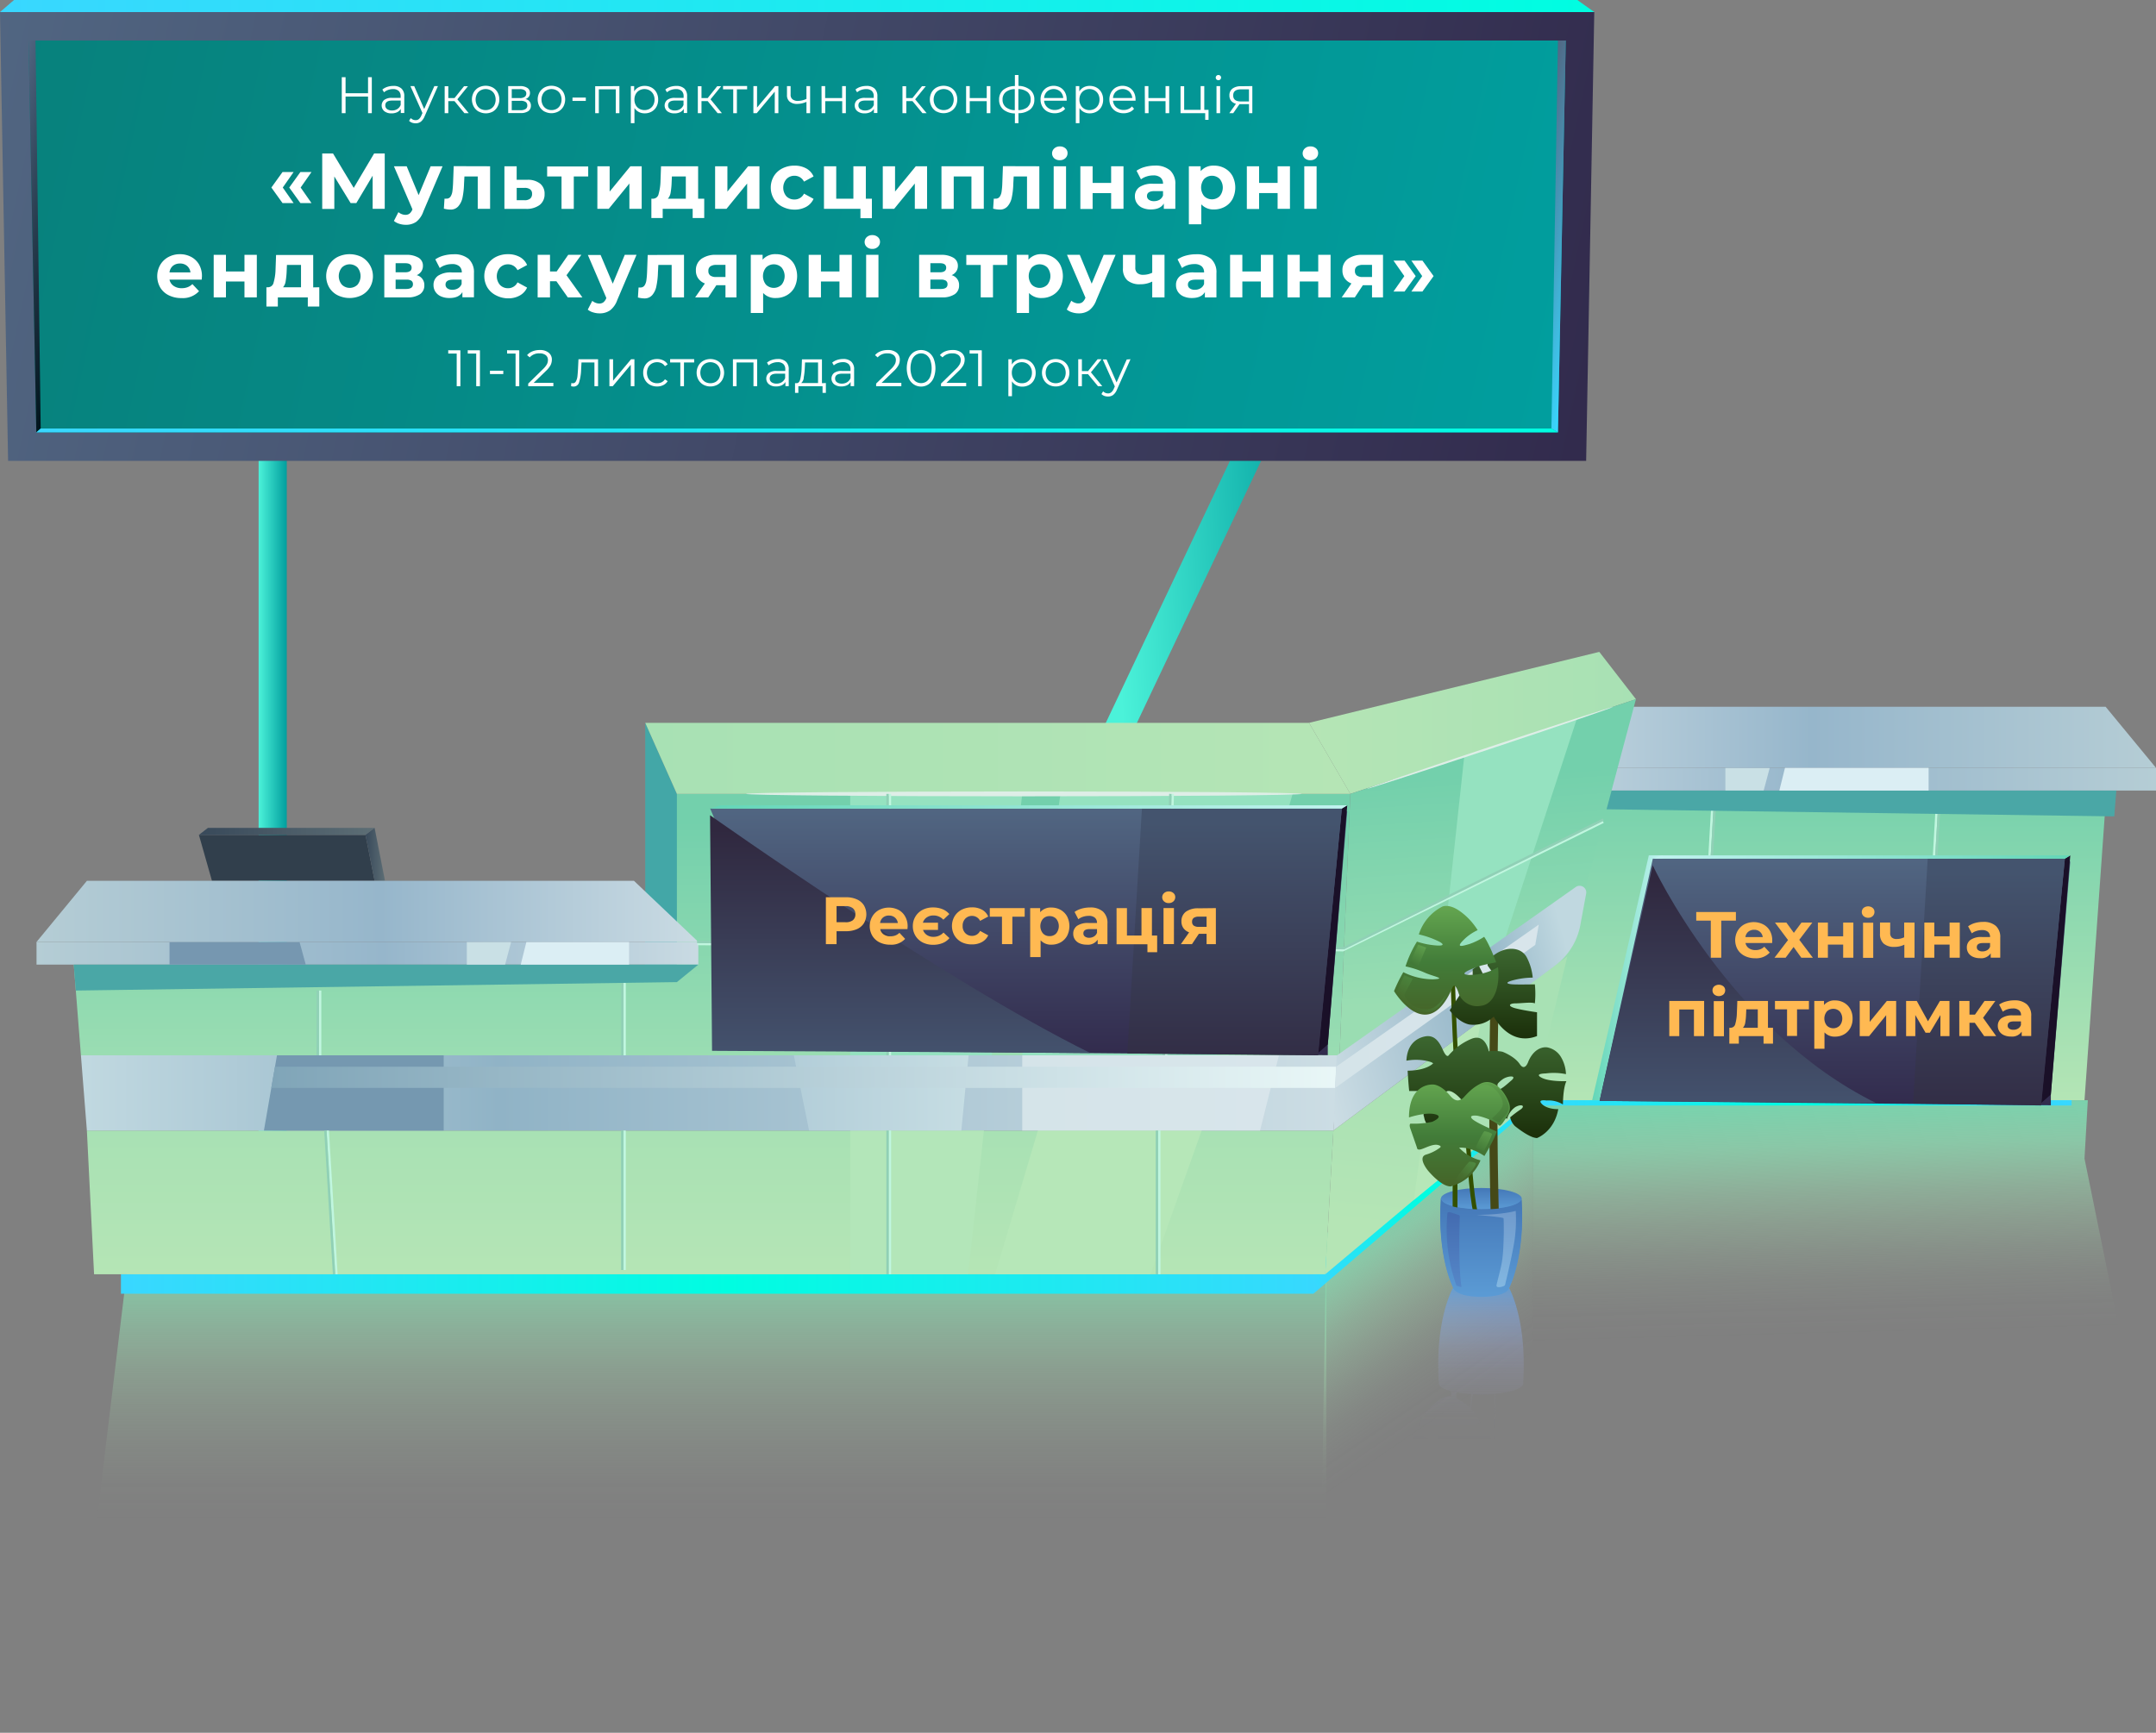 <?xml version="1.0" encoding="UTF-8"?> <svg xmlns="http://www.w3.org/2000/svg" xmlns:xlink="http://www.w3.org/1999/xlink" viewBox="0 0 647.42 520.45"><rect x="0" y="0" width="647.42" height="520.45" fill="#808080" stroke="none"/> <defs> <style>.cls-1{fill:url(#linear-gradient);}.cls-2{fill:url(#linear-gradient-2);}.cls-3{fill:url(#linear-gradient-3);}.cls-4{fill:url(#linear-gradient-4);}.cls-5{fill:url(#linear-gradient-5);}.cls-6{fill:url(#linear-gradient-6);}.cls-7{fill:url(#linear-gradient-7);}.cls-8{fill:#c9e0e5;}.cls-9{fill:url(#linear-gradient-8);}.cls-10,.cls-11{fill:none;stroke-width:0.72px;}.cls-10{stroke:#c0f6df;}.cls-10,.cls-11,.cls-64,.cls-66{stroke-miterlimit:10;}.cls-11{stroke:#90d0b6;}.cls-12{fill:#4aa7a6;}.cls-13{fill:url(#linear-gradient-9);}.cls-14{fill:url(#linear-gradient-10);}.cls-15{fill:url(#linear-gradient-11);}.cls-16{fill:url(#linear-gradient-12);}.cls-17{fill:url(#linear-gradient-13);}.cls-18{fill:url(#linear-gradient-14);}.cls-19{fill:#43a7a7;}.cls-20{fill:#95e2c0;}.cls-21{fill:#b3e6b9;}.cls-22{fill:#b6e7b8;}.cls-23{fill:url(#linear-gradient-15);}.cls-24{fill:#7598b0;}.cls-25{fill:url(#linear-gradient-16);}.cls-26{fill:url(#linear-gradient-17);}.cls-27{fill:url(#linear-gradient-18);}.cls-28{fill:#7697b0;}.cls-29{fill:#dbeef4;}.cls-30{fill:#313f4c;}.cls-31{fill:url(#linear-gradient-19);}.cls-32{fill:url(#linear-gradient-20);}.cls-33{fill:url(#linear-gradient-21);}.cls-34{fill:url(#linear-gradient-22);}.cls-35{fill:url(#linear-gradient-23);}.cls-36{fill:url(#linear-gradient-24);}.cls-37{fill:url(#linear-gradient-25);}.cls-38{fill:#deeee7;}.cls-39{fill:url(#linear-gradient-26);}.cls-40{fill:url(#linear-gradient-27);}.cls-41{fill:url(#linear-gradient-28);}.cls-42{fill:url(#linear-gradient-29);}.cls-43{fill:#1a1028;}.cls-44{fill:url(#linear-gradient-30);}.cls-45{fill:url(#linear-gradient-31);}.cls-46{fill:url(#linear-gradient-32);}.cls-47{fill:url(#linear-gradient-33);}.cls-48{fill:url(#linear-gradient-34);}.cls-49{fill:url(#linear-gradient-35);}.cls-50{fill:url(#linear-gradient-36);}.cls-51{fill:#ffb952;}.cls-52{fill:url(#linear-gradient-37);}.cls-53{fill:url(#linear-gradient-38);}.cls-54{fill:#fff;}.cls-55{fill:url(#linear-gradient-39);}.cls-56{fill:url(#linear-gradient-40);}.cls-57{fill:url(#linear-gradient-41);}.cls-58{fill:url(#linear-gradient-42);}.cls-59{fill:url(#linear-gradient-43);}.cls-60{fill:url(#linear-gradient-44);}.cls-61{fill:#97a350;}.cls-62{fill:url(#linear-gradient-45);}.cls-63{fill:#335000;}.cls-64,.cls-66{stroke:#335000;stroke-width:1.31px;}.cls-64{fill:url(#linear-gradient-46);}.cls-65{fill:#454917;}.cls-66{fill:url(#linear-gradient-47);}.cls-67{fill:url(#linear-gradient-48);}.cls-68{fill:url(#linear-gradient-49);}.cls-69{fill:url(#linear-gradient-50);}.cls-70{fill:url(#linear-gradient-51);}.cls-71{fill:url(#linear-gradient-52);}.cls-72{fill:url(#linear-gradient-53);}.cls-73{fill:url(#linear-gradient-54);}.cls-74{fill:url(#linear-gradient-55);}.cls-75{fill:url(#linear-gradient-56);}.cls-76{fill:url(#linear-gradient-57);}.cls-77{fill:url(#linear-gradient-58);}.cls-78{fill:url(#linear-gradient-59);}</style> <linearGradient id="linear-gradient" x1="400.67" y1="369.51" x2="467.04" y2="466.41" gradientUnits="userSpaceOnUse"> <stop offset="0" stop-color="#79d2ad"></stop> <stop offset="0.1" stop-color="#8cd8b0" stop-opacity="0.81"></stop> <stop offset="0.14" stop-color="#92dab1" stop-opacity="0.69"></stop> <stop offset="0.21" stop-color="#9cddb2" stop-opacity="0.48"></stop> <stop offset="0.28" stop-color="#a5e0b3" stop-opacity="0.31"></stop> <stop offset="0.35" stop-color="#abe2b4" stop-opacity="0.17"></stop> <stop offset="0.41" stop-color="#b0e4b5" stop-opacity="0.08"></stop> <stop offset="0.48" stop-color="#b3e5b5" stop-opacity="0.02"></stop> <stop offset="0.55" stop-color="#b4e5b5" stop-opacity="0"></stop> </linearGradient> <linearGradient id="linear-gradient-2" x1="209.18" y1="523.99" x2="209.18" y2="375.39" gradientUnits="userSpaceOnUse"> <stop offset="0.45" stop-color="#b4e5b5" stop-opacity="0"></stop> <stop offset="0.53" stop-color="#b3e5b5" stop-opacity="0.02"></stop> <stop offset="0.6" stop-color="#afe3b4" stop-opacity="0.08"></stop> <stop offset="0.68" stop-color="#aae2b4" stop-opacity="0.18"></stop> <stop offset="0.76" stop-color="#a1dfb2" stop-opacity="0.32"></stop> <stop offset="0.83" stop-color="#97dcb1" stop-opacity="0.49"></stop> <stop offset="0.91" stop-color="#8ad7af" stop-opacity="0.71"></stop> <stop offset="0.99" stop-color="#7bd3ad" stop-opacity="0.97"></stop> <stop offset="1" stop-color="#79d2ad"></stop> </linearGradient> <linearGradient id="linear-gradient-3" x1="549.51" y1="331.31" x2="552.87" y2="458.25" xlink:href="#linear-gradient"></linearGradient> <linearGradient id="linear-gradient-4" x1="392.96" y1="385.63" x2="460.55" y2="328.7" gradientUnits="userSpaceOnUse"> <stop offset="0" stop-color="#39d7ff"></stop> <stop offset="0.5" stop-color="#00fde1"></stop> <stop offset="1" stop-color="#39d7ff"></stop> </linearGradient> <linearGradient id="linear-gradient-5" x1="-67.55" y1="329.13" x2="96.38" y2="329.13" gradientTransform="matrix(-1, 0, 0, 1, 554.03, 0)" xlink:href="#linear-gradient-4"></linearGradient> <linearGradient id="linear-gradient-6" x1="-93.39" y1="234.04" x2="107.06" y2="234.04" gradientTransform="matrix(-1, 0, 0, 1, 554.03, 0)" gradientUnits="userSpaceOnUse"> <stop offset="0" stop-color="#b5cdd5"></stop> <stop offset="0.52" stop-color="#96b6cb"></stop> <stop offset="1" stop-color="#cadbe3"></stop> </linearGradient> <linearGradient id="linear-gradient-7" x1="11.58" y1="330.46" x2="11.58" y2="241.33" gradientTransform="matrix(-1, 0, 0, 1, 554.03, 0)" gradientUnits="userSpaceOnUse"> <stop offset="0" stop-color="#b4e5b5"></stop> <stop offset="1" stop-color="#79d2ad"></stop> </linearGradient> <linearGradient id="linear-gradient-8" x1="-93.39" y1="221.46" x2="105.34" y2="221.46" xlink:href="#linear-gradient-6"></linearGradient> <linearGradient id="linear-gradient-9" x1="77.66" y1="245.76" x2="86.11" y2="245.76" gradientUnits="userSpaceOnUse"> <stop offset="0" stop-color="#4bf2d9"></stop> <stop offset="1" stop-color="#019e9e"></stop> </linearGradient> <linearGradient id="linear-gradient-10" x1="337.43" y1="222.61" x2="397.62" y2="219.68" gradientTransform="translate(-63.21 164.47) rotate(-25.35)" xlink:href="#linear-gradient-9"></linearGradient> <linearGradient id="linear-gradient-11" x1="37.39" y1="385.66" x2="400.14" y2="385.66" xlink:href="#linear-gradient-4"></linearGradient> <linearGradient id="linear-gradient-12" x1="213.25" y1="382.74" x2="213.25" y2="339.57" gradientUnits="userSpaceOnUse"> <stop offset="0" stop-color="#b5e5b5"></stop> <stop offset="1" stop-color="#a8e1b4"></stop> </linearGradient> <linearGradient id="linear-gradient-13" x1="26.08" y1="328.28" x2="401.13" y2="328.28" gradientUnits="userSpaceOnUse"> <stop offset="0" stop-color="#c0d8e0"></stop> <stop offset="0.33" stop-color="#90b3c6"></stop> <stop offset="1" stop-color="#ccdde4"></stop> </linearGradient> <linearGradient id="linear-gradient-14" x1="213.82" y1="316.98" x2="213.82" y2="246.68" gradientUnits="userSpaceOnUse"> <stop offset="0" stop-color="#9addb2"></stop> <stop offset="1" stop-color="#73d0ac"></stop> </linearGradient> <linearGradient id="linear-gradient-15" x1="10.97" y1="286.32" x2="211.42" y2="286.32" gradientTransform="matrix(1, 0, 0, 1, 0, 0)" xlink:href="#linear-gradient-6"></linearGradient> <linearGradient id="linear-gradient-16" x1="238.37" y1="328.28" x2="290.86" y2="328.28" gradientUnits="userSpaceOnUse"> <stop offset="0" stop-color="#b3ced9"></stop> <stop offset="1" stop-color="#c6dde3"></stop> </linearGradient> <linearGradient id="linear-gradient-17" x1="306.97" y1="328.28" x2="384.04" y2="328.28" gradientUnits="userSpaceOnUse"> <stop offset="0" stop-color="#d5e4e9"></stop> <stop offset="1" stop-color="#d8e5eb"></stop> </linearGradient> <linearGradient id="linear-gradient-18" x1="81.47" y1="323.58" x2="401.21" y2="323.58" gradientUnits="userSpaceOnUse"> <stop offset="0" stop-color="#80a5b8"></stop> <stop offset="1" stop-color="#e9f7f7"></stop> </linearGradient> <linearGradient id="linear-gradient-19" x1="59.72" y1="249.72" x2="112.49" y2="249.72" gradientUnits="userSpaceOnUse"> <stop offset="0" stop-color="#38495a"></stop> <stop offset="1" stop-color="#5d6e75"></stop> </linearGradient> <linearGradient id="linear-gradient-20" x1="109.77" y1="256.61" x2="115.71" y2="256.61" xlink:href="#linear-gradient-19"></linearGradient> <linearGradient id="linear-gradient-21" x1="193.76" y1="227.78" x2="405.49" y2="227.78" gradientUnits="userSpaceOnUse"> <stop offset="0" stop-color="#a8e1b4"></stop> <stop offset="1" stop-color="#b5e5b5"></stop> </linearGradient> <linearGradient id="linear-gradient-22" x1="10.97" y1="273.74" x2="209.7" y2="273.74" gradientTransform="matrix(1, 0, 0, 1, 0, 0)" xlink:href="#linear-gradient-6"></linearGradient> <linearGradient id="linear-gradient-23" x1="393.09" y1="217.12" x2="491.25" y2="217.12" xlink:href="#linear-gradient-12"></linearGradient> <linearGradient id="linear-gradient-24" x1="429.25" y1="369.91" x2="434.71" y2="320.76" xlink:href="#linear-gradient-12"></linearGradient> <linearGradient id="linear-gradient-25" x1="449.08" y1="299.86" x2="444.79" y2="232.84" xlink:href="#linear-gradient-14"></linearGradient> <linearGradient id="linear-gradient-26" x1="394.53" y1="314.69" x2="472.85" y2="292.87" gradientUnits="userSpaceOnUse"> <stop offset="0" stop-color="#ccdde4"></stop> <stop offset="0.67" stop-color="#90b3c6"></stop> <stop offset="1" stop-color="#c0d8e0"></stop> </linearGradient> <linearGradient id="linear-gradient-27" x1="400.97" y1="302.24" x2="462.07" y2="302.24" xlink:href="#linear-gradient-17"></linearGradient> <linearGradient id="linear-gradient-28" x1="478.11" y1="293.69" x2="499.32" y2="293.69" gradientUnits="userSpaceOnUse"> <stop offset="0" stop-color="#63d6b7"></stop> <stop offset="1" stop-color="#c2f3f0"></stop> </linearGradient> <linearGradient id="linear-gradient-29" x1="-4578.45" y1="331.98" x2="-4578.45" y2="257.91" gradientTransform="matrix(-1, 0, 0, 1, -4027.44, 0)" gradientUnits="userSpaceOnUse"> <stop offset="0" stop-color="#322b4d"></stop> <stop offset="1" stop-color="#516682"></stop> </linearGradient> <linearGradient id="linear-gradient-30" x1="-4549.28" y1="329.87" x2="-4549.28" y2="264.27" gradientTransform="matrix(-1, 0, 0, 1, -4027.44, 0)" gradientUnits="userSpaceOnUse"> <stop offset="0" stop-color="#43516c"></stop> <stop offset="1" stop-color="#30283f"></stop> </linearGradient> <linearGradient id="linear-gradient-31" x1="-4624.7" y1="333.48" x2="-4624.7" y2="262.11" gradientTransform="matrix(-1, 0, 0, 1, -4027.44, 0)" gradientUnits="userSpaceOnUse"> <stop offset="0" stop-color="#322d45"></stop> <stop offset="1" stop-color="#44546e"></stop> </linearGradient> <linearGradient id="linear-gradient-32" x1="-4649.12" y1="257.41" x2="-4523.75" y2="257.41" gradientTransform="matrix(-1, 0, 0, 1, -4027.44, 0)" xlink:href="#linear-gradient-28"></linearGradient> <linearGradient id="linear-gradient-33" x1="-4336.34" y1="316.93" x2="-4336.34" y2="242.86" xlink:href="#linear-gradient-29"></linearGradient> <linearGradient id="linear-gradient-34" x1="-4297.73" y1="314.82" x2="-4297.73" y2="249.22" xlink:href="#linear-gradient-30"></linearGradient> <linearGradient id="linear-gradient-35" x1="-4398.16" y1="318.44" x2="-4398.16" y2="247.07" xlink:href="#linear-gradient-31"></linearGradient> <linearGradient id="linear-gradient-36" x1="-4431.99" y1="242.37" x2="-4240.69" y2="242.37" gradientTransform="matrix(-1, 0, 0, 1, -4027.44, 0)" gradientUnits="userSpaceOnUse"> <stop offset="0" stop-color="#c2f3f0"></stop> <stop offset="1" stop-color="#63d6b7"></stop> </linearGradient> <linearGradient id="linear-gradient-37" x1="-7.53" y1="17.58" x2="476.57" y2="121.85" gradientUnits="userSpaceOnUse"> <stop offset="0" stop-color="#516682"></stop> <stop offset="1" stop-color="#322b4d"></stop> </linearGradient> <linearGradient id="linear-gradient-38" x1="2.59" y1="19.77" x2="466.84" y2="119.76" gradientUnits="userSpaceOnUse"> <stop offset="0" stop-color="#07817c"></stop> <stop offset="1" stop-color="#019e9e"></stop> </linearGradient> <linearGradient id="linear-gradient-39" x1="455.55" y1="68.12" x2="479.84" y2="73.35" gradientUnits="userSpaceOnUse"> <stop offset="0" stop-color="#516682"></stop> <stop offset="1" stop-color="#39d7ff"></stop> </linearGradient> <linearGradient id="linear-gradient-40" x1="-3.7" y1="67.9" x2="23.85" y2="73.83" gradientUnits="userSpaceOnUse"> <stop offset="0" stop-color="#516682"></stop> <stop offset="1" stop-color="#00141c"></stop> </linearGradient> <linearGradient id="linear-gradient-41" y1="1.81" x2="478.74" y2="1.81" gradientUnits="userSpaceOnUse"> <stop offset="0" stop-color="#39d7ff"></stop> <stop offset="1" stop-color="#00fde1"></stop> </linearGradient> <linearGradient id="linear-gradient-42" x1="10.91" y1="129.28" x2="467.83" y2="129.28" xlink:href="#linear-gradient-41"></linearGradient> <linearGradient id="linear-gradient-43" x1="444.45" y1="-20092.74" x2="444.45" y2="-20215.27" gradientTransform="matrix(1, 0, 0, -1, 0, -19708.05)" gradientUnits="userSpaceOnUse"> <stop offset="0" stop-color="#5b9bd5"></stop> <stop offset="0.04" stop-color="#6e9fd9" stop-opacity="0.77"></stop> <stop offset="0.08" stop-color="#7fa3dc" stop-opacity="0.57"></stop> <stop offset="0.13" stop-color="#8da7df" stop-opacity="0.39"></stop> <stop offset="0.17" stop-color="#99a9e2" stop-opacity="0.25"></stop> <stop offset="0.22" stop-color="#a2abe4" stop-opacity="0.14"></stop> <stop offset="0.27" stop-color="#a8ade5" stop-opacity="0.06"></stop> <stop offset="0.33" stop-color="#acaee6" stop-opacity="0.01"></stop> <stop offset="0.4" stop-color="#adaee6" stop-opacity="0"></stop> </linearGradient> <linearGradient id="linear-gradient-44" x1="444.76" y1="388.77" x2="444.76" y2="360.03" gradientUnits="userSpaceOnUse"> <stop offset="0" stop-color="#5b9bd5"></stop> <stop offset="1" stop-color="#4477b7"></stop> </linearGradient> <linearGradient id="linear-gradient-45" x1="444.82" y1="363.24" x2="444.82" y2="356.82" xlink:href="#linear-gradient-44"></linearGradient> <linearGradient id="linear-gradient-46" x1="440.71" y1="352.95" x2="443.1" y2="352.95" gradientUnits="userSpaceOnUse"> <stop offset="0" stop-color="#454917"></stop> <stop offset="1" stop-color="#3a5204"></stop> </linearGradient> <linearGradient id="linear-gradient-47" x1="436.21" y1="307.77" x2="437.66" y2="307.77" xlink:href="#linear-gradient-46"></linearGradient> <linearGradient id="linear-gradient-48" x1="446.36" y1="341.82" x2="446.36" y2="311.19" gradientUnits="userSpaceOnUse"> <stop offset="0" stop-color="#1b2f0a"></stop> <stop offset="1" stop-color="#3c6730"></stop> </linearGradient> <linearGradient id="linear-gradient-49" x1="438.28" y1="356.35" x2="438.28" y2="324.95" gradientUnits="userSpaceOnUse"> <stop offset="0" stop-color="#456428"></stop> <stop offset="0.48" stop-color="#427c39"></stop> <stop offset="1" stop-color="#64a650"></stop> </linearGradient> <linearGradient id="linear-gradient-50" x1="437.16" y1="354.91" x2="442.74" y2="349.03" gradientUnits="userSpaceOnUse"> <stop offset="0" stop-color="#45672b"></stop> <stop offset="0.34" stop-color="#476f30"></stop> <stop offset="0.88" stop-color="#4e863f"></stop> <stop offset="0.92" stop-color="#4e8840"></stop> </linearGradient> <linearGradient id="linear-gradient-51" x1="444.01" y1="345.84" x2="446.75" y2="340.55" gradientUnits="userSpaceOnUse"> <stop offset="0" stop-color="#427836"></stop> <stop offset="1" stop-color="#599849"></stop> </linearGradient> <linearGradient id="linear-gradient-52" x1="449.44" y1="337.82" x2="446.51" y2="325.29" gradientUnits="userSpaceOnUse"> <stop offset="0" stop-color="#427836"></stop> <stop offset="1" stop-color="#5f9f4c"></stop> </linearGradient> <linearGradient id="linear-gradient-53" x1="448.42" y1="311.9" x2="448.42" y2="284.97" xlink:href="#linear-gradient-48"></linearGradient> <linearGradient id="linear-gradient-54" x1="434.29" y1="304.76" x2="434.29" y2="272.1" xlink:href="#linear-gradient-49"></linearGradient> <linearGradient id="linear-gradient-55" x1="424.13" y1="302.94" x2="428.26" y2="295.36" gradientUnits="userSpaceOnUse"> <stop offset="0" stop-color="#45682b"></stop> <stop offset="1" stop-color="#4b863e"></stop> </linearGradient> <linearGradient id="linear-gradient-56" x1="424.48" y1="289.57" x2="427.7" y2="283.65" gradientUnits="userSpaceOnUse"> <stop offset="0" stop-color="#427937"></stop> <stop offset="1" stop-color="#61a24e"></stop> </linearGradient> <linearGradient id="linear-gradient-57" x1="444.82" y1="389.52" x2="444.82" y2="360.03" xlink:href="#linear-gradient-44"></linearGradient> <linearGradient id="linear-gradient-58" x1="436.63" y1="386.54" x2="436.63" y2="364.06" gradientUnits="userSpaceOnUse"> <stop offset="0" stop-color="#5587c8"></stop> <stop offset="1" stop-color="#436bb0"></stop> </linearGradient> <linearGradient id="linear-gradient-59" x1="449.25" y1="386.6" x2="449.25" y2="363.71" gradientUnits="userSpaceOnUse"> <stop offset="0" stop-color="#82b7e1"></stop> <stop offset="1" stop-color="#709acc"></stop> </linearGradient> </defs> <g id="Слой_2" data-name="Слой 2"> <g id="Layer_1" data-name="Layer 1"> <polygon class="cls-1" points="398.27 370.52 460.24 318.5 460.24 436.79 396.14 500.89 398.27 370.52"></polygon> <polygon class="cls-2" points="38.44 379.07 24.34 495.72 20.08 520.45 398.27 520.45 398.27 373.26 48.42 365.86 38.44 379.07"></polygon> <polygon class="cls-3" points="460.24 330.46 626.95 330.46 625.95 347.98 644.48 439.06 460.24 439.06 460.24 330.46"></polygon> <polygon class="cls-4" points="394.41 388.58 462.76 330.02 462.76 326.76 394.41 380.24 394.41 388.58"></polygon> <polyline class="cls-5" points="460.24 326.21 622.07 326.21 622.07 332.05 460.24 332.05"></polyline> <polyline class="cls-6" points="448.69 237.45 647.42 237.45 647.42 230.63 448.69 230.63"></polyline> <polygon class="cls-7" points="622.06 330.46 625.95 330.46 632.29 241.33 455.81 241.33 452.59 330.46 622.06 330.46"></polygon> <polygon class="cls-8" points="518.11 230.63 518.11 237.45 529.61 237.45 531.43 230.63 518.11 230.63"></polygon> <polyline class="cls-9" points="448.69 230.63 647.42 230.63 632.29 212.28 468 212.28"></polyline> <line class="cls-10" x1="581.67" y1="241.33" x2="576.54" y2="330.46"></line> <line class="cls-11" x1="582.39" y1="241.33" x2="577.25" y2="330.46"></line> <line class="cls-10" x1="514.26" y1="241.33" x2="509.12" y2="330.46"></line> <line class="cls-11" x1="514.97" y1="241.33" x2="509.83" y2="330.46"></line> <polyline class="cls-12" points="448.69 237.45 635.5 237.45 634.89 245.21 455.13 242.7"></polyline> <rect class="cls-13" x="77.66" y="119.98" width="8.45" height="251.55"></rect> <rect class="cls-14" x="329.83" y="97.01" width="8.45" height="251.55" transform="translate(127.54 -121.57) rotate(25.35)"></rect> <rect class="cls-15" x="36.32" y="382.74" width="358.09" height="5.84"></rect> <polyline class="cls-16" points="394.41 382.74 397.96 382.74 400.4 339.57 26.09 339.57 28.25 382.74 36.32 382.74"></polyline> <polygon class="cls-17" points="26.09 339.57 24.3 316.98 402.26 316.98 400.4 339.57 26.09 339.57"></polygon> <polyline class="cls-18" points="24.3 316.98 22.15 289.73 193.76 289.73 194.65 238.45 405.49 238.45 402.26 316.98"></polyline> <polygon class="cls-19" points="193.76 289.73 203.26 289.73 203.26 238.45 193.76 217.11 193.76 289.73"></polygon> <polygon class="cls-20" points="388.16 238.45 365.36 316.98 306.97 316.98 318.45 238.45 388.16 238.45"></polygon> <polygon class="cls-20" points="306.97 238.45 297.84 316.98 255.31 316.98 255.31 238.45 306.97 238.45"></polygon> <polygon class="cls-21" points="295.46 339.57 290.72 382.74 255.31 382.74 255.31 339.57 295.46 339.57"></polygon> <polygon class="cls-22" points="360.85 339.57 345.5 382.74 298.82 382.74 311.67 339.57 360.85 339.57"></polygon> <rect class="cls-23" x="10.97" y="282.92" width="198.73" height="6.81"></rect> <polygon class="cls-24" points="79.25 339.57 83.17 316.98 133.24 316.98 133.24 339.57 79.25 339.57"></polygon> <polygon class="cls-25" points="238.37 316.98 290.86 316.98 288.68 339.57 242.96 339.57 238.37 316.98"></polygon> <polygon class="cls-26" points="306.97 316.98 384.04 316.98 378.38 339.57 306.97 339.57 306.97 316.98"></polygon> <polygon class="cls-27" points="400.97 326.76 81.47 326.76 82.58 320.4 401.21 320.4 400.97 326.76"></polygon> <polygon class="cls-12" points="22.76 297.52 203.26 294.99 209.7 289.73 22.15 289.73 22.76 297.52"></polygon> <polygon class="cls-28" points="50.91 282.92 50.91 289.73 91.81 289.73 89.95 282.92 50.91 282.92"></polygon> <polygon class="cls-8" points="140.18 282.92 140.18 289.73 151.68 289.73 153.49 282.92 140.18 282.92"></polygon> <polygon class="cls-29" points="158.07 282.92 188.91 282.92 188.91 289.73 156.37 289.73 158.07 282.92"></polygon> <polygon class="cls-30" points="63.65 264.57 59.73 250.77 109.76 250.77 112.49 264.57 63.65 264.57"></polygon> <polygon class="cls-31" points="59.73 250.77 62.44 248.66 112.49 248.66 109.76 250.77 59.73 250.77"></polygon> <polygon class="cls-32" points="112.49 248.66 115.61 264.57 112.49 264.57 109.76 250.77 112.49 248.66"></polygon> <polygon class="cls-33" points="193.76 217.11 393.09 217.11 405.49 238.45 203.26 238.45 193.76 217.11"></polygon> <polygon class="cls-34" points="10.97 282.92 26.09 264.57 190.38 264.57 209.7 282.92 10.97 282.92"></polygon> <polygon class="cls-35" points="393.09 217.11 480.25 195.8 491.25 210.01 405.49 238.45 393.09 217.11"></polygon> <polygon class="cls-36" points="397.96 382.74 460.24 330.46 470.64 287.29 400.4 339.56 397.96 382.74"></polygon> <polyline class="cls-37" points="402.26 316.98 472.65 279.75 491.25 210.01 405.49 238.45"></polyline> <ellipse class="cls-38" cx="307.46" cy="238.45" rx="83.47" ry="0.73"></ellipse> <polygon class="cls-20" points="473.5 215.9 448.49 292.54 431.69 301.2 439.7 227.11 473.5 215.9"></polygon> <polygon class="cls-22" points="444.73 306.58 436.58 350.62 424.56 360.41 430.48 317.18 444.73 306.58"></polygon> <ellipse class="cls-38" cx="447.35" cy="224.69" rx="38.96" ry="0.32" transform="translate(-48.05 152.66) rotate(-18.4)"></ellipse> <path class="cls-39" d="M401.4,317.05l71.86-50.68a2,2,0,0,1,3.05,2l-1.76,9.51A19.65,19.65,0,0,1,467,290L400.4,339.56Z"></path> <polygon class="cls-40" points="401.21 320.4 462.07 277.72 461.02 283.81 400.97 326.76 401.21 320.4"></polygon> <polyline class="cls-29" points="579.14 230.63 579.14 237.45 534.31 237.45 536.01 230.63 566.85 230.63"></polyline> <line class="cls-10" x1="98.42" y1="339.57" x2="101.03" y2="382.74"></line> <line class="cls-10" x1="187.57" y1="339.57" x2="187.57" y2="381.46"></line> <line class="cls-10" x1="267.23" y1="339.57" x2="267.23" y2="382.74"></line> <line class="cls-10" x1="348.12" y1="339.57" x2="348.12" y2="382.74"></line> <line class="cls-10" x1="352.16" y1="238.45" x2="350.18" y2="316.98"></line> <line class="cls-10" x1="267.23" y1="238.45" x2="267.23" y2="316.98"></line> <polyline class="cls-10" points="209.39 283.54 403.28 285.4 481.43 246.85"></polyline> <line class="cls-10" x1="96.13" y1="297.52" x2="96.13" y2="316.98"></line> <line class="cls-10" x1="187.57" y1="295.24" x2="187.57" y2="316.98"></line> <line class="cls-11" x1="97.71" y1="339.57" x2="100.32" y2="382.74"></line> <line class="cls-11" x1="186.86" y1="339.57" x2="186.86" y2="381.46"></line> <line class="cls-11" x1="266.52" y1="339.57" x2="266.52" y2="382.74"></line> <line class="cls-11" x1="347.41" y1="339.57" x2="347.41" y2="382.74"></line> <line class="cls-11" x1="351.45" y1="238.45" x2="349.47" y2="316.98"></line> <line class="cls-11" x1="266.52" y1="238.45" x2="266.52" y2="316.98"></line> <polyline class="cls-11" points="209.31 282.92 403.59 284.78 481.43 246.19"></polyline> <line class="cls-11" x1="95.42" y1="297.52" x2="95.42" y2="316.98"></line> <line class="cls-11" x1="186.86" y1="295.24" x2="186.86" y2="316.98"></line> <polygon class="cls-41" points="499.32 256.92 495.12 256.92 478.11 330.46 480.35 330.46 492.53 292.95 499.32 256.92"></polygon> <polygon class="cls-42" points="615.84 328.77 621.68 258.81 620.05 257.91 496.32 257.91 480.35 330.67 615.84 331.98 615.84 328.77"></polygon> <polygon class="cls-43" points="620.05 257.91 612.94 331.3 615.84 328.77 621.68 256.92 620.05 257.91"></polygon> <path class="cls-44" d="M496.29,259.9s23,49.71,67.05,71.4l-83-.63Z"></path> <polygon class="cls-45" points="578.87 257.91 574.48 331.48 612.94 332.03 620.05 257.91 578.87 257.91"></polygon> <polygon class="cls-46" points="621.68 256.92 499.32 256.92 496.32 257.91 620.05 257.91 621.68 256.92"></polygon> <polygon class="cls-47" points="398.72 313.72 404.56 243.77 402.93 242.86 213.25 242.86 244.38 315.63 398.72 316.93 398.72 313.72"></polygon> <polygon class="cls-43" points="402.93 242.86 395.82 316.26 398.72 313.72 404.56 241.87 402.93 242.86"></polygon> <path class="cls-48" d="M213.22,244.86s70.08,49.71,114.15,71.4l-113.55-.63Z"></path> <polygon class="cls-49" points="342.91 242.86 338.52 316.44 395.82 316.98 402.93 242.86 342.91 242.86"></polygon> <polygon class="cls-50" points="404.56 241.87 216.25 241.87 213.25 242.86 402.93 242.86 404.56 241.87"></polygon> <path class="cls-51" d="M521.27,276.52h-4.4v11.14h-3.14V276.52h-4.37v-2.59h11.91Z"></path> <path class="cls-51" d="M532.15,283.25h-8a2.47,2.47,0,0,0,1,1.55,3.37,3.37,0,0,0,2,.57,3.89,3.89,0,0,0,1.46-.25,3.52,3.52,0,0,0,1.19-.77l1.63,1.76a5.49,5.49,0,0,1-4.36,1.71,6.84,6.84,0,0,1-3.16-.7,5.15,5.15,0,0,1-2.12-1.93,5.7,5.7,0,0,1,0-5.6,5.19,5.19,0,0,1,2-1.94,6.23,6.23,0,0,1,5.68,0,4.89,4.89,0,0,1,2,1.91,5.76,5.76,0,0,1,.71,2.89S532.19,282.74,532.15,283.25Zm-7.16-3.4a2.51,2.51,0,0,0-.86,1.61h5.2a2.49,2.49,0,0,0-2.59-2.19A2.66,2.66,0,0,0,525,279.85Z"></path> <path class="cls-51" d="M540.91,287.66l-2.32-3.23-2.39,3.23h-3.34l4.06-5.31L533,277.11h3.43l2.24,3.08,2.3-3.08h3.25l-3.92,5.16,4.08,5.39Z"></path> <path class="cls-51" d="M545.89,277.11h3v4.12h4.59v-4.12h3.06v10.55h-3.06v-3.94h-4.59v3.94h-3Z"></path> <path class="cls-51" d="M559.6,275.15a1.67,1.67,0,0,1,0-2.44,2.21,2.21,0,0,1,2.75,0,1.54,1.54,0,0,1,.53,1.18,1.7,1.7,0,0,1-.53,1.27,1.92,1.92,0,0,1-1.37.5A2,2,0,0,1,559.6,275.15Zm-.15,2h3.06v10.55h-3.06Z"></path> <path class="cls-51" d="M574.91,277.11v10.55h-3.06v-3.92a6.56,6.56,0,0,1-3,.67,4.68,4.68,0,0,1-3.22-1,3.81,3.81,0,0,1-1.09-3v-3.31h3.06v3.12a1.72,1.72,0,0,0,.5,1.39,2.12,2.12,0,0,0,1.44.43,5.16,5.16,0,0,0,2.26-.51v-4.43Z"></path> <path class="cls-51" d="M577.85,277.11h3v4.12h4.59v-4.12h3.06v10.55h-3.06v-3.94h-4.59v3.94h-3Z"></path> <path class="cls-51" d="M599.34,278.12a4.49,4.49,0,0,1,1.31,3.52v6h-2.87v-1.31a3.39,3.39,0,0,1-3.21,1.47,5.06,5.06,0,0,1-2.11-.41,3.24,3.24,0,0,1-1.37-1.14,3,3,0,0,1-.47-1.65,2.74,2.74,0,0,1,1.11-2.31,5.6,5.6,0,0,1,3.43-.85h2.43a2,2,0,0,0-.61-1.54,2.67,2.67,0,0,0-1.82-.54,5.2,5.2,0,0,0-1.66.27,4.23,4.23,0,0,0-1.39.71L591,278.23a6.59,6.59,0,0,1,2.07-1,9.33,9.33,0,0,1,2.48-.33A5.51,5.51,0,0,1,599.34,278.12Zm-2.62,7.28a2,2,0,0,0,.87-1.07v-1.08h-2.1c-1.26,0-1.88.41-1.88,1.23a1.1,1.1,0,0,0,.46.94,2,2,0,0,0,1.26.34A2.67,2.67,0,0,0,596.72,285.4Z"></path> <path class="cls-51" d="M511.73,300.65v10.56h-3.06v-8h-4.4v8h-3V300.65Z"></path> <path class="cls-51" d="M514.77,298.69a1.6,1.6,0,0,1-.53-1.22,1.58,1.58,0,0,1,.53-1.21,2.21,2.21,0,0,1,2.75,0,1.5,1.5,0,0,1,.53,1.17,1.68,1.68,0,0,1-.53,1.27,2.16,2.16,0,0,1-2.75,0Zm-.15,2h3.06v10.56h-3.06Z"></path> <path class="cls-51" d="M532.41,308.7v4.78h-2.84v-2.27h-7.42v2.27H519.3V308.7h.44a1.43,1.43,0,0,0,1.35-1.16,13,13,0,0,0,.47-3.24l.14-3.65h9.2v8.05Zm-8.33-1.55a2.94,2.94,0,0,1-.7,1.55h4.46v-5.54h-3.45l-.06,1.36A18.2,18.2,0,0,1,524.08,307.15Z"></path> <path class="cls-51" d="M543.2,303.16h-3.57v8h-3v-8H533v-2.51H543.2Z"></path> <path class="cls-51" d="M553.73,301.17a4.93,4.93,0,0,1,1.89,1.9,5.74,5.74,0,0,1,.69,2.86,5.67,5.67,0,0,1-.69,2.85,4.89,4.89,0,0,1-1.89,1.91,5.41,5.41,0,0,1-2.68.67,4.07,4.07,0,0,1-3.18-1.27V315h-3.06V300.65h2.92v1.22a4.06,4.06,0,0,1,3.32-1.38A5.42,5.42,0,0,1,553.73,301.17Zm-1.28,6.89a3.36,3.36,0,0,0,0-4.26,2.75,2.75,0,0,0-3.86,0,3.36,3.36,0,0,0,0,4.26,2.75,2.75,0,0,0,3.86,0Z"></path> <path class="cls-51" d="M558.45,300.65h3v6.28l5.14-6.28h2.8v10.56h-3v-6.28l-5.12,6.28h-2.82Z"></path> <path class="cls-51" d="M582.68,311.21v-6.32l-3.16,5.3h-1.3l-3.08-5.32v6.34h-2.76V300.65h3.2l3.37,6.1,3.59-6.1h2.87l0,10.56Z"></path> <path class="cls-51" d="M593,307.2h-1.59v4h-3.06V300.65h3.06v4.1h1.65l2.86-4.1h3.26l-3.69,5.06,3.94,5.5h-3.61Z"></path> <path class="cls-51" d="M608.64,301.66a4.49,4.49,0,0,1,1.31,3.52v6h-2.86v-1.32a3.42,3.42,0,0,1-3.22,1.47,4.91,4.91,0,0,1-2.11-.41,3.1,3.1,0,0,1-1.37-1.14,3,3,0,0,1-.47-1.64,2.76,2.76,0,0,1,1.11-2.32,5.68,5.68,0,0,1,3.43-.84h2.43a1.93,1.93,0,0,0-.61-1.54,2.66,2.66,0,0,0-1.82-.54,5.48,5.48,0,0,0-1.66.26,4.39,4.39,0,0,0-1.38.72l-1.1-2.14a6.37,6.37,0,0,1,2.07-.94,9.34,9.34,0,0,1,2.48-.34A5.51,5.51,0,0,1,608.64,301.66ZM606,308.94a2,2,0,0,0,.86-1.07v-1.08h-2.1c-1.26,0-1.88.41-1.88,1.24a1.09,1.09,0,0,0,.46.93,2.07,2.07,0,0,0,1.26.34A2.7,2.7,0,0,0,606,308.94Z"></path> <polygon class="cls-52" points="476.3 138.42 2.43 138.42 0 3.62 478.74 3.62 476.3 138.42"></polygon> <polygon class="cls-53" points="467.83 129.86 10.91 129.86 8.56 12.18 470.18 12.18 467.83 129.86"></polygon> <path class="cls-54" d="M111.65,23.18V34h-1.13V29h-6.75v5h-1.14V23.18h1.14V28h6.75V23.18Z"></path> <path class="cls-54" d="M120.55,26.59a3,3,0,0,1,.85,2.35v5h-1.05V32.7a2.48,2.48,0,0,1-1.08,1,3.91,3.91,0,0,1-1.7.35,3.33,3.33,0,0,1-2.16-.65,2.23,2.23,0,0,1-.06-3.37,3.7,3.7,0,0,1,2.39-.63h2.57v-.5a2.07,2.07,0,0,0-.59-1.59,2.44,2.44,0,0,0-1.71-.55,4.39,4.39,0,0,0-1.48.26,3.7,3.7,0,0,0-1.21.7l-.5-.82a4.41,4.41,0,0,1,1.48-.81,5.78,5.78,0,0,1,1.82-.28A3.4,3.4,0,0,1,120.55,26.59Zm-1.23,6.16a2.57,2.57,0,0,0,1-1.22V30.2h-2.54c-1.39,0-2.08.49-2.08,1.45a1.33,1.33,0,0,0,.54,1.12,2.46,2.46,0,0,0,1.51.41A2.81,2.81,0,0,0,119.32,32.75Z"></path> <path class="cls-54" d="M131.51,25.86l-4,9.07a3.92,3.92,0,0,1-1.14,1.62,2.54,2.54,0,0,1-1.56.48,3.24,3.24,0,0,1-1.09-.18,2.45,2.45,0,0,1-.88-.56l.51-.82a2,2,0,0,0,1.48.62,1.44,1.44,0,0,0,.94-.31,2.67,2.67,0,0,0,.74-1.05l.35-.78-3.62-8.09h1.14l3,6.89,3.05-6.89Z"></path> <path class="cls-54" d="M136.47,30.36h-1.85V34h-1.09v-8.1h1.09v3.56h1.87l2.85-3.56h1.18l-3.18,3.93L140.76,34h-1.3Z"></path> <path class="cls-54" d="M143.73,33.51A3.87,3.87,0,0,1,142.25,32a4.47,4.47,0,0,1,0-4.26,3.84,3.84,0,0,1,1.48-1.46,4.54,4.54,0,0,1,4.22,0,3.75,3.75,0,0,1,1.47,1.46,4.55,4.55,0,0,1,0,4.26A3.78,3.78,0,0,1,148,33.51a4.47,4.47,0,0,1-4.22,0Zm3.66-.83a2.88,2.88,0,0,0,1.07-1.12,3.77,3.77,0,0,0,0-3.3,2.79,2.79,0,0,0-1.07-1.11,3.2,3.2,0,0,0-3.1,0,2.75,2.75,0,0,0-1.08,1.11,3.69,3.69,0,0,0,0,3.3,2.84,2.84,0,0,0,1.08,1.12,3.28,3.28,0,0,0,3.1,0Z"></path> <path class="cls-54" d="M159.42,31.76a1.9,1.9,0,0,1-.79,1.63,4,4,0,0,1-2.34.57H152.6v-8.1h3.58a3.78,3.78,0,0,1,2.17.54,1.74,1.74,0,0,1,.79,1.54,1.8,1.8,0,0,1-.36,1.13,2.19,2.19,0,0,1-1,.7A1.89,1.89,0,0,1,159.42,31.76Zm-5.75-2.3h2.43a2.43,2.43,0,0,0,1.44-.35,1.17,1.17,0,0,0,.5-1,1.14,1.14,0,0,0-.5-1,2.51,2.51,0,0,0-1.44-.34h-2.43Zm4.14,3.3a1.17,1.17,0,0,0,.53-1.06,1.23,1.23,0,0,0-.48-1.07,2.61,2.61,0,0,0-1.51-.35h-2.68V33.1h2.57A2.88,2.88,0,0,0,157.81,32.76Z"></path> <path class="cls-54" d="M163.51,33.51A3.94,3.94,0,0,1,162,32a4.47,4.47,0,0,1,0-4.26,3.91,3.91,0,0,1,1.48-1.46,4.54,4.54,0,0,1,4.22,0,3.84,3.84,0,0,1,1.48,1.46,4.55,4.55,0,0,1,0,4.26,3.87,3.87,0,0,1-1.48,1.47,4.47,4.47,0,0,1-4.22,0Zm3.66-.83a2.75,2.75,0,0,0,1.07-1.12,3.69,3.69,0,0,0,0-3.3,2.66,2.66,0,0,0-1.07-1.11,3.18,3.18,0,0,0-3.09,0A2.75,2.75,0,0,0,163,28.26a3.6,3.6,0,0,0,0,3.3,2.84,2.84,0,0,0,1.08,1.12,3.26,3.26,0,0,0,3.09,0Z"></path> <path class="cls-54" d="M171.91,29.31h4v1h-4Z"></path> <path class="cls-54" d="M186,25.86V34h-1.09V26.83h-5.09V34h-1.09v-8.1Z"></path> <path class="cls-54" d="M195.67,26.31a3.7,3.7,0,0,1,1.45,1.46,4.32,4.32,0,0,1,.52,2.14,4.37,4.37,0,0,1-.52,2.16,3.65,3.65,0,0,1-1.44,1.45,4.09,4.09,0,0,1-2.08.52,3.7,3.7,0,0,1-1.77-.41,3.4,3.4,0,0,1-1.31-1.19V37h-1.09V25.86h1v1.6a3.41,3.41,0,0,1,1.3-1.23,3.79,3.79,0,0,1,1.82-.43A4.21,4.21,0,0,1,195.67,26.31Zm-.6,6.37a2.93,2.93,0,0,0,1.09-1.12,3.41,3.41,0,0,0,.39-1.65,3.37,3.37,0,0,0-.39-1.64,2.93,2.93,0,0,0-1.09-1.12,3.18,3.18,0,0,0-3.09,0,2.84,2.84,0,0,0-1.08,1.12,3.37,3.37,0,0,0-.39,1.64,3.41,3.41,0,0,0,.39,1.65A2.84,2.84,0,0,0,192,32.68a3.26,3.26,0,0,0,3.09,0Z"></path> <path class="cls-54" d="M205.49,26.59a3.08,3.08,0,0,1,.84,2.35v5h-1V32.7a2.56,2.56,0,0,1-1.09,1,3.91,3.91,0,0,1-1.7.35,3.33,3.33,0,0,1-2.16-.65,2.22,2.22,0,0,1-.05-3.37,3.65,3.65,0,0,1,2.38-.63h2.57v-.5a2.07,2.07,0,0,0-.59-1.59,2.44,2.44,0,0,0-1.71-.55,4.39,4.39,0,0,0-1.48.26,3.7,3.7,0,0,0-1.21.7l-.5-.82a4.51,4.51,0,0,1,1.48-.81,5.78,5.78,0,0,1,1.82-.28A3.45,3.45,0,0,1,205.49,26.59Zm-1.24,6.16a2.57,2.57,0,0,0,1-1.22V30.2H202.7c-1.39,0-2.08.49-2.08,1.45a1.33,1.33,0,0,0,.54,1.12,2.46,2.46,0,0,0,1.51.41A2.81,2.81,0,0,0,204.25,32.75Z"></path> <path class="cls-54" d="M212.5,30.36h-1.85V34h-1.1v-8.1h1.1v3.56h1.86l2.85-3.56h1.19l-3.19,3.93L216.78,34h-1.29Z"></path> <path class="cls-54" d="M224.35,26.83h-3.07V34h-1.1V26.83h-3.06v-1h7.23Z"></path> <path class="cls-54" d="M226.24,25.86h1.09V32.3l5.41-6.44h1V34h-1.09V27.52L227.23,34h-1Z"></path> <path class="cls-54" d="M243.27,25.86V34h-1.1V30.59a6.81,6.81,0,0,1-2.76.62,3.5,3.5,0,0,1-2.28-.68,2.44,2.44,0,0,1-.81-2V25.86h1.09v2.6a1.66,1.66,0,0,0,.59,1.38,2.47,2.47,0,0,0,1.61.47,6.64,6.64,0,0,0,2.56-.6V25.86Z"></path> <path class="cls-54" d="M246.69,25.86h1.09v3.59h5.1V25.86H254V34h-1.09V30.39h-5.1V34h-1.09Z"></path> <path class="cls-54" d="M262.62,26.59a3.08,3.08,0,0,1,.85,2.35v5h-1.05V32.7a2.56,2.56,0,0,1-1.09,1,3.88,3.88,0,0,1-1.7.35,3.37,3.37,0,0,1-2.16-.65,2.1,2.1,0,0,1-.8-1.71,2.06,2.06,0,0,1,.75-1.66,3.66,3.66,0,0,1,2.38-.63h2.57v-.5a2.07,2.07,0,0,0-.58-1.59,2.44,2.44,0,0,0-1.71-.55,4.31,4.31,0,0,0-1.48.26,3.65,3.65,0,0,0-1.22.7l-.49-.82a4.31,4.31,0,0,1,1.48-.81,5.71,5.71,0,0,1,1.81-.28A3.45,3.45,0,0,1,262.62,26.59Zm-1.23,6.16a2.49,2.49,0,0,0,1-1.22V30.2h-2.54c-1.39,0-2.08.49-2.08,1.45a1.33,1.33,0,0,0,.54,1.12,2.46,2.46,0,0,0,1.51.41A2.84,2.84,0,0,0,261.39,32.75Z"></path> <path class="cls-54" d="M274,30.36h-1.84V34H271v-8.1h1.1v3.56H274l2.85-3.56H278l-3.19,3.93L278.26,34H277Z"></path> <path class="cls-54" d="M281.23,33.51A3.94,3.94,0,0,1,279.75,32a4.55,4.55,0,0,1,0-4.26,3.91,3.91,0,0,1,1.48-1.46,4.56,4.56,0,0,1,4.23,0,3.89,3.89,0,0,1,1.47,1.46,4.55,4.55,0,0,1,0,4.26,3.91,3.91,0,0,1-1.47,1.47,4.49,4.49,0,0,1-4.23,0Zm3.66-.83A2.75,2.75,0,0,0,286,31.56a3.69,3.69,0,0,0,0-3.3,2.66,2.66,0,0,0-1.07-1.11,3.18,3.18,0,0,0-3.09,0,2.75,2.75,0,0,0-1.08,1.11,3.6,3.6,0,0,0,0,3.3,2.84,2.84,0,0,0,1.08,1.12,3.26,3.26,0,0,0,3.09,0Z"></path> <path class="cls-54" d="M290.11,25.86h1.09v3.59h5.1V25.86h1.1V34h-1.1V30.39h-5.1V34h-1.09Z"></path> <path class="cls-54" d="M309.35,32.87A5.57,5.57,0,0,1,305.83,34V37h-1.07V34.06a5.55,5.55,0,0,1-3.5-1.18,3.76,3.76,0,0,1-1.24-3A3.67,3.67,0,0,1,301.26,27a5.54,5.54,0,0,1,3.5-1.15V22.53h1.07V25.8A5.69,5.69,0,0,1,309.35,27a3.62,3.62,0,0,1,1.25,2.93A3.7,3.7,0,0,1,309.35,32.87ZM302,32.16a4.46,4.46,0,0,0,2.73.93V26.77a4.44,4.44,0,0,0-2.73.9,2.8,2.8,0,0,0-.94,2.23A2.85,2.85,0,0,0,302,32.16Zm6.55,0a2.86,2.86,0,0,0,.94-2.28,2.78,2.78,0,0,0-.94-2.24,4.57,4.57,0,0,0-2.75-.89v6.32A4.57,4.57,0,0,0,308.58,32.18Z"></path> <path class="cls-54" d="M320.31,30.25h-6.78a2.88,2.88,0,0,0,1,2,3.22,3.22,0,0,0,2.22.78,3.47,3.47,0,0,0,1.38-.27,3,3,0,0,0,1.1-.79l.62.71a3.42,3.42,0,0,1-1.35,1,4.85,4.85,0,0,1-4-.19A3.81,3.81,0,0,1,313,32a4.22,4.22,0,0,1-.54-2.13,4.42,4.42,0,0,1,.52-2.13,3.83,3.83,0,0,1,1.42-1.46,4.18,4.18,0,0,1,4,0,3.74,3.74,0,0,1,1.41,1.46,4.47,4.47,0,0,1,.5,2.13Zm-5.88-2.77a2.93,2.93,0,0,0-.9,1.95h5.75a3,3,0,0,0-.91-1.95,3,3,0,0,0-3.94,0Z"></path> <path class="cls-54" d="M329.29,26.31a3.7,3.7,0,0,1,1.45,1.46,4.32,4.32,0,0,1,.52,2.14,4.37,4.37,0,0,1-.52,2.16,3.65,3.65,0,0,1-1.44,1.45,4.08,4.08,0,0,1-2.07.52,3.74,3.74,0,0,1-1.78-.41,3.3,3.3,0,0,1-1.3-1.19V37h-1.1V25.86h1.05v1.6a3.41,3.41,0,0,1,1.3-1.23,3.8,3.8,0,0,1,1.83-.43A4.17,4.17,0,0,1,329.29,26.31Zm-.6,6.37a2.86,2.86,0,0,0,1.09-1.12,3.41,3.41,0,0,0,.39-1.65,3.37,3.37,0,0,0-.39-1.64,2.86,2.86,0,0,0-1.09-1.12,3.18,3.18,0,0,0-3.09,0,2.91,2.91,0,0,0-1.08,1.12,3.37,3.37,0,0,0-.39,1.64,3.41,3.41,0,0,0,.39,1.65,2.91,2.91,0,0,0,1.08,1.12,3.26,3.26,0,0,0,3.09,0Z"></path> <path class="cls-54" d="M341,30.25h-6.78a2.88,2.88,0,0,0,1,2,3.22,3.22,0,0,0,2.22.78,3.47,3.47,0,0,0,1.38-.27,3,3,0,0,0,1.1-.79l.62.71a3.42,3.42,0,0,1-1.35,1,4.85,4.85,0,0,1-4-.19A3.81,3.81,0,0,1,333.68,32a4.22,4.22,0,0,1-.54-2.13,4.42,4.42,0,0,1,.52-2.13,3.83,3.83,0,0,1,1.42-1.46,4.18,4.18,0,0,1,4,0,3.74,3.74,0,0,1,1.41,1.46,4.47,4.47,0,0,1,.5,2.13Zm-5.88-2.77a2.93,2.93,0,0,0-.9,1.95H340a3,3,0,0,0-.91-1.95,3,3,0,0,0-3.94,0Z"></path> <path class="cls-54" d="M343.76,25.86h1.09v3.59H350V25.86h1.1V34H350V30.39h-5.1V34h-1.09Z"></path> <path class="cls-54" d="M362.91,33v3h-1V34h-7.41v-8.1h1.09V33h4.95V25.86h1.09V33Z"></path> <path class="cls-54" d="M365.3,23.86a.79.79,0,0,1-.23-.56.78.78,0,0,1,.23-.54.79.79,0,0,1,.57-.23.81.81,0,0,1,.57.22.74.74,0,0,1,.23.54.81.81,0,0,1-.23.57.78.78,0,0,1-.57.23A.79.79,0,0,1,365.3,23.86Zm0,2h1.09V34h-1.09Z"></path> <path class="cls-54" d="M376.06,25.86V34h-1V31.28H372.2L370.32,34h-1.18l2-2.83a2.77,2.77,0,0,1-1.45-.89,2.5,2.5,0,0,1-.51-1.61,2.45,2.45,0,0,1,.92-2.06,4.09,4.09,0,0,1,2.53-.71Zm-3.46,4.61h2.45V26.83h-2.37q-2.37,0-2.37,1.83C370.31,29.86,371.07,30.47,372.6,30.47Z"></path> <path class="cls-54" d="M138.25,105.22V116h-1.11v-9.8H134.6v-1Z"></path> <path class="cls-54" d="M144.12,105.22V116H143v-9.8h-2.54v-1Z"></path> <path class="cls-54" d="M147.13,111.35h4v1h-4Z"></path> <path class="cls-54" d="M155.93,105.22V116h-1.11v-9.8h-2.55v-1Z"></path> <path class="cls-54" d="M166.17,115v1h-7.56v-.78l4.48-4.39a6.15,6.15,0,0,0,1.15-1.44,2.78,2.78,0,0,0,.3-1.23,1.81,1.81,0,0,0-.66-1.49,2.91,2.91,0,0,0-1.87-.53,3.7,3.7,0,0,0-2.94,1.2l-.79-.67a4,4,0,0,1,1.61-1.14,5.76,5.76,0,0,1,2.21-.4,4.07,4.07,0,0,1,2.62.77,2.6,2.6,0,0,1,1,2.14,3.75,3.75,0,0,1-.37,1.6,7.06,7.06,0,0,1-1.4,1.77L160.24,115Z"></path> <path class="cls-54" d="M179.59,107.9V116H178.5v-7.13h-3.88l-.11,2a14.76,14.76,0,0,1-.59,3.89,1.7,1.7,0,0,1-1.65,1.35,3.23,3.23,0,0,1-.78-.12l.07-.94a2.31,2.31,0,0,0,.39.06,1,1,0,0,0,1-.59,4.07,4.07,0,0,0,.44-1.44q.1-.87.18-2.28l.14-2.9Z"></path> <path class="cls-54" d="M183,107.9h1.1v6.44l5.41-6.44h1V116h-1.1v-6.44L184,116h-1Z"></path> <path class="cls-54" d="M195.16,115.56a3.8,3.8,0,0,1-1.48-1.47,4.28,4.28,0,0,1-.54-2.14,4.22,4.22,0,0,1,.54-2.13,3.84,3.84,0,0,1,1.48-1.46,4.39,4.39,0,0,1,2.15-.52,4.05,4.05,0,0,1,1.87.41,3.14,3.14,0,0,1,1.31,1.19l-.82.55a2.59,2.59,0,0,0-1-.9,3,3,0,0,0-1.34-.3,3.12,3.12,0,0,0-1.58.4,2.77,2.77,0,0,0-1.09,1.11,3.71,3.71,0,0,0,0,3.31,2.84,2.84,0,0,0,1.09,1.11,3.22,3.22,0,0,0,1.58.39,3.13,3.13,0,0,0,1.34-.29,2.59,2.59,0,0,0,1-.9l.82.56a3.14,3.14,0,0,1-1.31,1.19,4.11,4.11,0,0,1-1.87.41A4.39,4.39,0,0,1,195.16,115.56Z"></path> <path class="cls-54" d="M208.45,108.87h-3.06V116h-1.1v-7.13h-3.06v-1h7.22Z"></path> <path class="cls-54" d="M211.21,115.55a3.87,3.87,0,0,1-1.48-1.47,4.47,4.47,0,0,1,0-4.26,3.84,3.84,0,0,1,1.48-1.46,4.54,4.54,0,0,1,4.22,0,3.75,3.75,0,0,1,1.47,1.46,4.47,4.47,0,0,1,0,4.26,3.78,3.78,0,0,1-1.47,1.47,4.47,4.47,0,0,1-4.22,0Zm3.66-.83a2.82,2.82,0,0,0,1.07-1.12,3.69,3.69,0,0,0,0-3.3,2.73,2.73,0,0,0-1.07-1.11,3.2,3.2,0,0,0-3.1,0,2.88,2.88,0,0,0-1.08,1.11,3.69,3.69,0,0,0,0,3.3,3,3,0,0,0,1.08,1.12,3.28,3.28,0,0,0,3.1,0Z"></path> <path class="cls-54" d="M227.36,107.9V116h-1.1v-7.13h-5.08V116h-1.09v-8.1Z"></path> <path class="cls-54" d="M236,108.63a3,3,0,0,1,.85,2.35v5h-1v-1.26a2.54,2.54,0,0,1-1.08,1,3.92,3.92,0,0,1-1.71.35,3.32,3.32,0,0,1-2.15-.65,2.21,2.21,0,0,1-.06-3.37,3.66,3.66,0,0,1,2.38-.63h2.58v-.5a2.07,2.07,0,0,0-.59-1.59,2.44,2.44,0,0,0-1.71-.55,4.35,4.35,0,0,0-1.48.26,3.75,3.75,0,0,0-1.22.7l-.49-.82a4.31,4.31,0,0,1,1.48-.81,5.78,5.78,0,0,1,1.82-.28A3.4,3.4,0,0,1,236,108.63Zm-1.23,6.16a2.57,2.57,0,0,0,1-1.22v-1.33h-2.55c-1.38,0-2.08.49-2.08,1.45a1.33,1.33,0,0,0,.54,1.12,2.49,2.49,0,0,0,1.51.41A2.82,2.82,0,0,0,234.77,114.79Z"></path> <path class="cls-54" d="M248,115.05V118h-1v-2h-7.26v2h-1v-2.91h.46q.82,0,1.11-1.2a17.75,17.75,0,0,0,.41-3.24l.1-2.71h6v7.15Zm-6.64-1.53a2.41,2.41,0,0,1-.77,1.53h5.06v-6.18h-3.9l-.09,1.8A20.65,20.65,0,0,1,241.33,113.52Z"></path> <path class="cls-54" d="M255.63,108.63a3,3,0,0,1,.85,2.35v5h-1.05v-1.26a2.54,2.54,0,0,1-1.08,1,3.92,3.92,0,0,1-1.71.35,3.32,3.32,0,0,1-2.15-.65,2.21,2.21,0,0,1-.06-3.37,3.66,3.66,0,0,1,2.38-.63h2.58v-.5a2.07,2.07,0,0,0-.59-1.59,2.44,2.44,0,0,0-1.71-.55,4.35,4.35,0,0,0-1.48.26,3.75,3.75,0,0,0-1.22.7l-.49-.82a4.31,4.31,0,0,1,1.48-.81,5.78,5.78,0,0,1,1.82-.28A3.4,3.4,0,0,1,255.63,108.63Zm-1.23,6.16a2.57,2.57,0,0,0,1-1.22v-1.33h-2.55c-1.38,0-2.08.49-2.08,1.45a1.33,1.33,0,0,0,.54,1.12,2.49,2.49,0,0,0,1.51.41A2.82,2.82,0,0,0,254.4,114.79Z"></path> <path class="cls-54" d="M270.66,115v1h-7.57v-.78l4.48-4.39a5.89,5.89,0,0,0,1.15-1.44,2.78,2.78,0,0,0,.3-1.23,1.83,1.83,0,0,0-.65-1.49,2.93,2.93,0,0,0-1.87-.53,3.71,3.71,0,0,0-2.95,1.2l-.78-.67a3.94,3.94,0,0,1,1.61-1.14,5.73,5.73,0,0,1,2.21-.4,4,4,0,0,1,2.61.77,2.6,2.6,0,0,1,1,2.14,3.61,3.61,0,0,1-.37,1.6,6.62,6.62,0,0,1-1.4,1.77L264.72,115Z"></path> <path class="cls-54" d="M274.36,115.43a4.28,4.28,0,0,1-1.52-1.9,8,8,0,0,1,0-5.84,4.28,4.28,0,0,1,1.52-1.9,4.1,4.1,0,0,1,4.46,0,4.37,4.37,0,0,1,1.53,1.9,8,8,0,0,1,0,5.84,4.37,4.37,0,0,1-1.53,1.9,4,4,0,0,1-4.46,0Zm3.89-.87a3.46,3.46,0,0,0,1.11-1.53,7.52,7.52,0,0,0,0-4.84,3.43,3.43,0,0,0-1.11-1.52,2.86,2.86,0,0,0-3.32,0,3.28,3.28,0,0,0-1.11,1.52,7.35,7.35,0,0,0,0,4.84,3.31,3.31,0,0,0,1.11,1.53,2.91,2.91,0,0,0,3.32,0Z"></path> <path class="cls-54" d="M290.13,115v1h-7.56v-.78l4.48-4.39a6.15,6.15,0,0,0,1.15-1.44,2.78,2.78,0,0,0,.3-1.23,1.81,1.81,0,0,0-.66-1.49,2.91,2.91,0,0,0-1.87-.53,3.7,3.7,0,0,0-2.94,1.2l-.79-.67a4,4,0,0,1,1.61-1.14,5.76,5.76,0,0,1,2.21-.4,4.07,4.07,0,0,1,2.62.77,2.6,2.6,0,0,1,1,2.14,3.75,3.75,0,0,1-.37,1.6,7.06,7.06,0,0,1-1.4,1.77L284.2,115Z"></path> <path class="cls-54" d="M294.82,105.22V116h-1.11v-9.8h-2.55v-1Z"></path> <path class="cls-54" d="M309,108.35a3.77,3.77,0,0,1,1.45,1.46A4.32,4.32,0,0,1,311,112a4.37,4.37,0,0,1-.52,2.16,3.65,3.65,0,0,1-1.44,1.45,4.14,4.14,0,0,1-2.08.52,3.76,3.76,0,0,1-1.78-.41,3.37,3.37,0,0,1-1.3-1.19V119H302.8V107.9h1.05v1.6a3.34,3.34,0,0,1,1.3-1.23,3.79,3.79,0,0,1,1.82-.43A4.23,4.23,0,0,1,309,108.35Zm-.6,6.37a2.84,2.84,0,0,0,1.08-1.12,3.3,3.3,0,0,0,.4-1.65,3.27,3.27,0,0,0-.4-1.64,2.84,2.84,0,0,0-1.08-1.12,3.13,3.13,0,0,0-1.54-.4,3.06,3.06,0,0,0-1.55.4,2.84,2.84,0,0,0-1.08,1.12,3.37,3.37,0,0,0-.39,1.64,3.41,3.41,0,0,0,.39,1.65,2.84,2.84,0,0,0,1.08,1.12,3.05,3.05,0,0,0,1.55.39A3.12,3.12,0,0,0,308.44,114.72Z"></path> <path class="cls-54" d="M314.91,115.55a3.87,3.87,0,0,1-1.48-1.47,4.47,4.47,0,0,1,0-4.26,3.84,3.84,0,0,1,1.48-1.46,4.54,4.54,0,0,1,4.22,0,3.75,3.75,0,0,1,1.47,1.46,4.55,4.55,0,0,1,0,4.26,3.78,3.78,0,0,1-1.47,1.47,4.47,4.47,0,0,1-4.22,0Zm3.66-.83a2.88,2.88,0,0,0,1.07-1.12,3.77,3.77,0,0,0,0-3.3,2.79,2.79,0,0,0-1.07-1.11,3.2,3.2,0,0,0-3.1,0,2.75,2.75,0,0,0-1.08,1.11,3.69,3.69,0,0,0,0,3.3,2.84,2.84,0,0,0,1.08,1.12,3.28,3.28,0,0,0,3.1,0Z"></path> <path class="cls-54" d="M326.73,112.4h-1.85V116h-1.1v-8.1h1.1v3.56h1.86l2.85-3.56h1.19l-3.19,3.93L331,116h-1.29Z"></path> <path class="cls-54" d="M339.47,107.9,335.42,117a3.92,3.92,0,0,1-1.14,1.62,2.54,2.54,0,0,1-1.56.48,3.24,3.24,0,0,1-1.09-.18,2.45,2.45,0,0,1-.88-.56l.51-.82a2,2,0,0,0,1.48.62,1.44,1.44,0,0,0,.94-.31,2.67,2.67,0,0,0,.74-1l.35-.78-3.62-8.09h1.14l3,6.89,3.05-6.89Z"></path> <path class="cls-54" d="M81.49,56.33l3.35-4.66h3.33l-3.26,4.66L88.17,61H84.84Zm5.37,0,3.35-4.66h3.33l-3.26,4.66L93.54,61H90.21Z"></path> <path class="cls-54" d="M111.9,62.72l0-9.95L107,61h-1.71l-4.9-8v9.76H96.76V46.09H100l6.22,10.34,6.13-10.34h3.18l0,16.63Z"></path> <path class="cls-54" d="M132.9,49.94l-5.77,13.57A6.66,6.66,0,0,1,125,66.62a5.32,5.32,0,0,1-3.12.9,6.38,6.38,0,0,1-2-.31,4.3,4.3,0,0,1-1.59-.85l1.35-2.64a3.18,3.18,0,0,0,1,.59,2.92,2.92,0,0,0,1.1.22,2,2,0,0,0,1.24-.37,3.18,3.18,0,0,0,.85-1.22l0-.12-5.54-12.88h3.83l3.59,8.67,3.61-8.67Z"></path> <path class="cls-54" d="M147.17,49.94V62.72h-3.71V53h-4l-.12,2.26a23.19,23.19,0,0,1-.47,4.18A5.68,5.68,0,0,1,137.59,62a3,3,0,0,1-2.37.95,8,8,0,0,1-1.93-.28l.19-3a5.1,5.1,0,0,0,.55,0,1.43,1.43,0,0,0,1.25-.6,3.83,3.83,0,0,0,.56-1.55c.09-.62.16-1.45.21-2.48l.19-5.13Z"></path> <path class="cls-54" d="M162.2,55.16a3.8,3.8,0,0,1,1.33,3.12,4,4,0,0,1-1.48,3.29,6.59,6.59,0,0,1-4.17,1.17l-6.41,0V49.94h3.68V54h3.23A5.86,5.86,0,0,1,162.2,55.16Zm-3,4.5a1.77,1.77,0,0,0,.57-1.43,1.59,1.59,0,0,0-.56-1.35,2.7,2.7,0,0,0-1.65-.45l-2.4,0v3.71h2.4A2.48,2.48,0,0,0,159.19,59.66Z"></path> <path class="cls-54" d="M176.63,53H172.3v9.74h-3.68V53H164.3v-3h12.33Z"></path> <path class="cls-54" d="M179.39,49.94h3.68v7.6l6.23-7.6h3.39V62.72H189v-7.6l-6.2,7.6h-3.42Z"></path> <path class="cls-54" d="M211.47,59.68v5.8H208V62.72h-9v2.76H195.6v-5.8h.53a1.73,1.73,0,0,0,1.64-1.4,15.68,15.68,0,0,0,.57-3.92l.16-4.42h11.14v9.74ZM201.39,57.8a3.57,3.57,0,0,1-.84,1.88h5.39V53h-4.18l-.07,1.64A23.26,23.26,0,0,1,201.39,57.8Z"></path> <path class="cls-54" d="M214.74,49.94h3.69v7.6l6.22-7.6h3.4V62.72h-3.69v-7.6l-6.2,7.6h-3.42Z"></path> <path class="cls-54" d="M234.91,62.07a6.19,6.19,0,0,1-2.54-2.34,6.74,6.74,0,0,1,0-6.8,6.32,6.32,0,0,1,2.54-2.34,7.87,7.87,0,0,1,3.67-.84,7.17,7.17,0,0,1,3.53.84A5.07,5.07,0,0,1,244.3,53l-2.87,1.55a3.16,3.16,0,0,0-2.88-1.76,3.29,3.29,0,0,0-2.4,1,4,4,0,0,0,0,5.18,3.29,3.29,0,0,0,2.4.95,3.12,3.12,0,0,0,2.88-1.76l2.87,1.57a5.14,5.14,0,0,1-2.19,2.38,7.07,7.07,0,0,1-3.53.85A7.87,7.87,0,0,1,234.91,62.07Z"></path> <path class="cls-54" d="M261.82,59.68v5.85h-3.44V62.72H247.43V49.94h3.68v9.74h5.15V49.94H260v9.74Z"></path> <path class="cls-54" d="M265.09,49.94h3.68v7.6l6.23-7.6h3.39V62.72h-3.68v-7.6l-6.2,7.6h-3.42Z"></path> <path class="cls-54" d="M295.42,49.94V62.72h-3.71V53h-5.32v9.74h-3.68V49.94Z"></path> <path class="cls-54" d="M312.1,49.94V62.72h-3.7V53h-4l-.12,2.26a22.22,22.22,0,0,1-.48,4.18A5.68,5.68,0,0,1,302.53,62a3,3,0,0,1-2.38.95,7.86,7.86,0,0,1-1.92-.28l.19-3a4.8,4.8,0,0,0,.54,0,1.42,1.42,0,0,0,1.25-.6,3.56,3.56,0,0,0,.56-1.55,21.57,21.57,0,0,0,.21-2.48l.19-5.13Z"></path> <path class="cls-54" d="M316.6,47.57a2,2,0,0,1,0-3,2.34,2.34,0,0,1,1.67-.59,2.41,2.41,0,0,1,1.66.57,1.81,1.81,0,0,1,.64,1.42,2,2,0,0,1-.64,1.53,2.3,2.3,0,0,1-1.66.61A2.38,2.38,0,0,1,316.6,47.57Zm-.19,2.37h3.71V62.72h-3.71Z"></path> <path class="cls-54" d="M324.42,49.94h3.68v5h5.56v-5h3.71V62.72h-3.71V58H328.1v4.77h-3.68Z"></path> <path class="cls-54" d="M351.35,51.16a5.44,5.44,0,0,1,1.59,4.27v7.29h-3.46V61.13c-.7,1.19-2,1.78-3.9,1.78a6.07,6.07,0,0,1-2.55-.5A3.8,3.8,0,0,1,341.37,61a3.56,3.56,0,0,1-.57-2,3.31,3.31,0,0,1,1.35-2.8,6.81,6.81,0,0,1,4.14-1h2.95a2.36,2.36,0,0,0-.74-1.86,3.22,3.22,0,0,0-2.21-.65,6.31,6.31,0,0,0-2,.32,5.37,5.37,0,0,0-1.67.86l-1.33-2.59a8.06,8.06,0,0,1,2.51-1.14,11.54,11.54,0,0,1,3-.4A6.66,6.66,0,0,1,351.35,51.16ZM348.19,60a2.47,2.47,0,0,0,1.05-1.3v-1.3H346.7c-1.52,0-2.28.49-2.28,1.49A1.33,1.33,0,0,0,345,60a2.54,2.54,0,0,0,1.54.42A3.24,3.24,0,0,0,348.19,60Z"></path> <path class="cls-54" d="M367.82,50.57a5.89,5.89,0,0,1,2.29,2.3,7.63,7.63,0,0,1,0,6.92,5.82,5.82,0,0,1-2.29,2.3,6.5,6.5,0,0,1-3.24.82,4.92,4.92,0,0,1-3.85-1.54v6H357V49.94h3.54v1.47a5,5,0,0,1,4-1.66A6.5,6.5,0,0,1,367.82,50.57Zm-1.55,8.34a4.08,4.08,0,0,0,0-5.16,3.33,3.33,0,0,0-4.68,0,4.11,4.11,0,0,0,0,5.16,3.33,3.33,0,0,0,4.68,0Z"></path> <path class="cls-54" d="M374.41,49.94h3.68v5h5.56v-5h3.71V62.72h-3.71V58h-5.56v4.77h-3.68Z"></path> <path class="cls-54" d="M391.85,47.57a2,2,0,0,1,0-3,2.33,2.33,0,0,1,1.66-.59,2.43,2.43,0,0,1,1.67.57,1.84,1.84,0,0,1,.64,1.42,2,2,0,0,1-.64,1.53,2.32,2.32,0,0,1-1.67.61A2.37,2.37,0,0,1,391.85,47.57Zm-.19,2.37h3.7V62.72h-3.7Z"></path> <path class="cls-54" d="M60.57,84H50.9a3,3,0,0,0,1.24,1.87,4.09,4.09,0,0,0,2.42.69,4.83,4.83,0,0,0,1.77-.3,4.18,4.18,0,0,0,1.44-.93l2,2.13a6.61,6.61,0,0,1-5.27,2.07,8.4,8.4,0,0,1-3.83-.84,6.12,6.12,0,0,1-2.56-2.34,6.87,6.87,0,0,1,0-6.78,6.29,6.29,0,0,1,2.44-2.36A7.22,7.22,0,0,1,54,76.35a7.11,7.11,0,0,1,3.4.81,6,6,0,0,1,2.39,2.31A6.92,6.92,0,0,1,60.64,83S60.62,83.36,60.57,84ZM51.9,79.87a3,3,0,0,0-1,1.94h6.29a3,3,0,0,0-1-1.93A3.15,3.15,0,0,0,54,79.15,3.18,3.18,0,0,0,51.9,79.87Z"></path> <path class="cls-54" d="M64.17,76.54h3.68v5h5.56v-5h3.71V89.32H73.41V84.55H67.85v4.77H64.17Z"></path> <path class="cls-54" d="M95.88,86.28v5.8H92.43V89.32h-9v2.76H80v-5.8h.52a1.73,1.73,0,0,0,1.64-1.4A15.68,15.68,0,0,0,82.74,81l.16-4.42H94.05v9.74ZM85.79,84.4A3.57,3.57,0,0,1,85,86.28h5.39v-6.7H86.16l-.07,1.64A23.26,23.26,0,0,1,85.79,84.4Z"></path> <path class="cls-54" d="M101.36,88.67a6.23,6.23,0,0,1-2.51-2.34,6.87,6.87,0,0,1,0-6.8,6.37,6.37,0,0,1,2.51-2.34,8.2,8.2,0,0,1,7.23,0,6.63,6.63,0,0,1,2.49,9.14,6.24,6.24,0,0,1-2.49,2.34,8.2,8.2,0,0,1-7.23,0Zm6-3.16a4.11,4.11,0,0,0,0-5.16,3.34,3.34,0,0,0-4.69,0,4,4,0,0,0,0,5.16,3.34,3.34,0,0,0,4.69,0Z"></path> <path class="cls-54" d="M127.42,85.69a3.12,3.12,0,0,1-1.3,2.68,6.63,6.63,0,0,1-3.9.95H115.4V76.54h6.53a6.93,6.93,0,0,1,3.76.87A2.74,2.74,0,0,1,127,79.84a3,3,0,0,1-.48,1.68,3.27,3.27,0,0,1-1.39,1.13A3,3,0,0,1,127.42,85.69Zm-8.62-3.9h2.8q2,0,2-1.38t-2-1.35h-2.8ZM124,85.4a1.23,1.23,0,0,0-.47-1.08A2.6,2.6,0,0,0,122,84H118.8V86.8h3.11C123.27,86.8,124,86.34,124,85.4Z"></path> <path class="cls-54" d="M140.73,77.76A5.44,5.44,0,0,1,142.32,82v7.29h-3.47V87.73c-.69,1.19-2,1.78-3.89,1.78a6.15,6.15,0,0,1-2.56-.5,3.77,3.77,0,0,1-1.65-1.38,3.56,3.56,0,0,1-.57-2,3.31,3.31,0,0,1,1.35-2.8,6.81,6.81,0,0,1,4.14-1h3a2.36,2.36,0,0,0-.74-1.86,3.22,3.22,0,0,0-2.21-.65,6.31,6.31,0,0,0-2,.32,5.37,5.37,0,0,0-1.67.86l-1.33-2.59a8,8,0,0,1,2.5-1.14,11.68,11.68,0,0,1,3-.4A6.66,6.66,0,0,1,140.73,77.76Zm-3.16,8.82a2.47,2.47,0,0,0,1.05-1.3V84h-2.55c-1.52,0-2.28.49-2.28,1.49a1.34,1.34,0,0,0,.56,1.13,2.5,2.5,0,0,0,1.53.42A3.25,3.25,0,0,0,137.57,86.58Z"></path> <path class="cls-54" d="M148.88,88.67a6.31,6.31,0,0,1-2.54-2.34,6.81,6.81,0,0,1,0-6.8,6.45,6.45,0,0,1,2.54-2.34,7.9,7.9,0,0,1,3.67-.84,7.14,7.14,0,0,1,3.53.84,5,5,0,0,1,2.2,2.41l-2.88,1.55a3.14,3.14,0,0,0-2.87-1.76,3.26,3.26,0,0,0-2.4,1,4,4,0,0,0,0,5.18,3.26,3.26,0,0,0,2.4,1,3.11,3.11,0,0,0,2.87-1.76l2.88,1.57a5.12,5.12,0,0,1-2.2,2.38,7,7,0,0,1-3.53.85A7.9,7.9,0,0,1,148.88,88.67Z"></path> <path class="cls-54" d="M167.08,84.47h-1.92v4.85h-3.71V76.54h3.71v5h2l3.47-5h3.94l-4.46,6.13,4.77,6.65H170.5Z"></path> <path class="cls-54" d="M191.14,76.54l-5.78,13.57a6.7,6.7,0,0,1-2.17,3.11,5.35,5.35,0,0,1-3.13.9,6.38,6.38,0,0,1-2-.31A4.3,4.3,0,0,1,176.5,93l1.36-2.64a3.13,3.13,0,0,0,1,.59,2.93,2.93,0,0,0,1.11.22,2,2,0,0,0,1.23-.37,3.15,3.15,0,0,0,.86-1.23l0-.11-5.53-12.88h3.82L184,85.21l3.61-8.67Z"></path> <path class="cls-54" d="M205.4,76.54V89.32h-3.71V79.58h-4l-.12,2.26a23.08,23.08,0,0,1-.48,4.18,5.68,5.68,0,0,1-1.23,2.61,3,3,0,0,1-2.38,1,7.86,7.86,0,0,1-1.92-.28l.19-3a4.8,4.8,0,0,0,.54,0,1.42,1.42,0,0,0,1.25-.6,3.74,3.74,0,0,0,.56-1.55,24.11,24.11,0,0,0,.21-2.48l.19-5.13Z"></path> <path class="cls-54" d="M221.15,76.54V89.32h-3.3V85.66h-2.73l-2.43,3.66h-3.94l2.92-4.18a4.36,4.36,0,0,1-2-1.51,4,4,0,0,1-.7-2.39,4.1,4.1,0,0,1,1.63-3.48,7.31,7.31,0,0,1,4.48-1.22ZM213.32,80a1.56,1.56,0,0,0-.6,1.37,1.61,1.61,0,0,0,.58,1.39,2.89,2.89,0,0,0,1.77.44h2.78V79.56h-2.73A3.09,3.09,0,0,0,213.32,80Z"></path> <path class="cls-54" d="M236.25,77.17a5.89,5.89,0,0,1,2.29,2.3,7.63,7.63,0,0,1,0,6.92,5.82,5.82,0,0,1-2.29,2.3,6.5,6.5,0,0,1-3.24.82A4.92,4.92,0,0,1,229.16,88v6h-3.71V76.54H229V78a5,5,0,0,1,4-1.66A6.5,6.5,0,0,1,236.25,77.17Zm-1.55,8.34a4.08,4.08,0,0,0,0-5.16,3.33,3.33,0,0,0-4.68,0,4.11,4.11,0,0,0,0,5.16,3.33,3.33,0,0,0,4.68,0Z"></path> <path class="cls-54" d="M242.84,76.54h3.68v5h5.56v-5h3.71V89.32h-3.71V84.55h-5.56v4.77h-3.68Z"></path> <path class="cls-54" d="M260.28,74.16a2,2,0,0,1,0-2.94,2.33,2.33,0,0,1,1.66-.6,2.4,2.4,0,0,1,1.66.58,1.8,1.8,0,0,1,.65,1.42,2,2,0,0,1-.65,1.53,2.28,2.28,0,0,1-1.66.61A2.33,2.33,0,0,1,260.28,74.16Zm-.19,2.38h3.7V89.32h-3.7Z"></path> <path class="cls-54" d="M288,85.69a3.1,3.1,0,0,1-1.31,2.68,6.62,6.62,0,0,1-3.89.95H276V76.54h6.53a7,7,0,0,1,3.76.87,2.74,2.74,0,0,1,1.35,2.43,2.91,2.91,0,0,1-.49,1.68,3.15,3.15,0,0,1-1.39,1.13A3,3,0,0,1,288,85.69Zm-8.62-3.9h2.8q1.95,0,1.95-1.38t-1.95-1.35h-2.8Zm5.15,3.61a1.26,1.26,0,0,0-.47-1.08,2.6,2.6,0,0,0-1.5-.34h-3.18V86.8h3.11C283.85,86.8,284.53,86.34,284.53,85.4Z"></path> <path class="cls-54" d="M302.5,79.58h-4.32v9.74H294.5V79.58h-4.33v-3H302.5Z"></path> <path class="cls-54" d="M316.05,77.17a5.89,5.89,0,0,1,2.29,2.3,7.63,7.63,0,0,1,0,6.92,5.82,5.82,0,0,1-2.29,2.3,6.48,6.48,0,0,1-3.24.82A4.93,4.93,0,0,1,309,88v6h-3.71V76.54h3.54V78a5,5,0,0,1,4-1.66A6.48,6.48,0,0,1,316.05,77.17Zm-1.54,8.34a4.11,4.11,0,0,0,0-5.16,3.33,3.33,0,0,0-4.68,0,4.08,4.08,0,0,0,0,5.16,3.33,3.33,0,0,0,4.68,0Z"></path> <path class="cls-54" d="M335,76.54l-5.78,13.57a6.7,6.7,0,0,1-2.17,3.11,5.32,5.32,0,0,1-3.12.9,6.4,6.4,0,0,1-2-.31,4.3,4.3,0,0,1-1.59-.85l1.36-2.64a3.13,3.13,0,0,0,1,.59,2.93,2.93,0,0,0,1.11.22,2,2,0,0,0,1.23-.37,3.15,3.15,0,0,0,.86-1.23l.05-.11-5.54-12.88h3.83l3.58,8.67,3.61-8.67Z"></path> <path class="cls-54" d="M349.69,76.54V89.32H346V84.57a7.8,7.8,0,0,1-3.56.81,5.68,5.68,0,0,1-3.91-1.18,4.64,4.64,0,0,1-1.32-3.65v-4h3.71v3.78a2.08,2.08,0,0,0,.61,1.68,2.57,2.57,0,0,0,1.74.53,6.21,6.21,0,0,0,2.73-.62V76.54Z"></path> <path class="cls-54" d="M363.68,77.76a5.41,5.41,0,0,1,1.6,4.27v7.29h-3.47V87.73c-.7,1.19-2,1.78-3.9,1.78a6.07,6.07,0,0,1-2.55-.5,3.77,3.77,0,0,1-1.65-1.38,3.56,3.56,0,0,1-.57-2,3.31,3.31,0,0,1,1.34-2.8,6.83,6.83,0,0,1,4.14-1h2.95a2.36,2.36,0,0,0-.74-1.86,3.21,3.21,0,0,0-2.21-.65,6.2,6.2,0,0,0-2,.32,5.32,5.32,0,0,0-1.68.86l-1.33-2.59a8.06,8.06,0,0,1,2.51-1.14,11.54,11.54,0,0,1,3-.4A6.66,6.66,0,0,1,363.68,77.76Zm-3.16,8.82a2.43,2.43,0,0,0,1.05-1.3V84H359c-1.52,0-2.28.49-2.28,1.49a1.32,1.32,0,0,0,.56,1.13,2.48,2.48,0,0,0,1.53.42A3.24,3.24,0,0,0,360.52,86.58Z"></path> <path class="cls-54" d="M369.38,76.54h3.68v5h5.56v-5h3.71V89.32h-3.71V84.55h-5.56v4.77h-3.68Z"></path> <path class="cls-54" d="M386.61,76.54h3.69v5h5.55v-5h3.71V89.32h-3.71V84.55H390.3v4.77h-3.69Z"></path> <path class="cls-54" d="M415.3,76.54V89.32H412V85.66h-2.74l-2.42,3.66H402.9l2.92-4.18a4.36,4.36,0,0,1-2-1.51,4,4,0,0,1-.7-2.39,4.1,4.1,0,0,1,1.63-3.48,7.3,7.3,0,0,1,4.47-1.22ZM407.47,80a1.56,1.56,0,0,0-.6,1.37,1.61,1.61,0,0,0,.58,1.39,2.89,2.89,0,0,0,1.77.44H412V79.56h-2.74A3.07,3.07,0,0,0,407.47,80Z"></path> <path class="cls-54" d="M418.44,87.56l3.26-4.63-3.26-4.66h3.33l3.35,4.66-3.35,4.63Zm5.37,0,3.26-4.63-3.26-4.66h3.33l3.35,4.66-3.35,4.63Z"></path> <polygon class="cls-55" points="465.87 128.7 467.83 12.18 470.18 12.18 467.83 129.86 465.87 128.7"></polygon> <polygon class="cls-56" points="12.22 128.7 10.67 12.18 8.56 12.18 10.91 129.86 12.22 128.7"></polygon> <polygon class="cls-57" points="478.74 3.62 473.65 0 4.21 0 0 3.62 478.74 3.62"></polygon> <polygon class="cls-58" points="10.91 129.86 12.22 128.7 465.87 128.7 467.83 129.86 10.91 129.86"></polygon> <path class="cls-51" d="M257.29,270.13a4.76,4.76,0,0,1,2.12,1.77,5.33,5.33,0,0,1,0,5.42,4.76,4.76,0,0,1-2.12,1.77,8.09,8.09,0,0,1-3.25.61h-2.83v3.88H248V269.5H254A7.75,7.75,0,0,1,257.29,270.13Zm-1.2,6.28a2.2,2.2,0,0,0,.77-1.8,2.23,2.23,0,0,0-.77-1.82,3.43,3.43,0,0,0-2.23-.63h-2.65V277h2.65A3.43,3.43,0,0,0,256.09,276.41Z"></path> <path class="cls-51" d="M272.5,279.06h-8.18a2.51,2.51,0,0,0,1,1.58,3.48,3.48,0,0,0,2.06.59,4.27,4.27,0,0,0,1.49-.25,3.63,3.63,0,0,0,1.22-.8L271.8,282a5.6,5.6,0,0,1-4.46,1.75,7.12,7.12,0,0,1-3.24-.71,5.22,5.22,0,0,1-2.17-2,5.77,5.77,0,0,1,0-5.74,5.24,5.24,0,0,1,2.07-2,6.44,6.44,0,0,1,5.82,0,5,5,0,0,1,2,2,5.87,5.87,0,0,1,.73,3S272.54,278.53,272.5,279.06Zm-7.34-3.48a2.53,2.53,0,0,0-.88,1.65h5.33a2.57,2.57,0,0,0-.89-1.64A2.63,2.63,0,0,0,267,275,2.68,2.68,0,0,0,265.16,275.58Z"></path> <path class="cls-51" d="M277.06,283.07a5.35,5.35,0,0,1-2.16-2,5.42,5.42,0,0,1-.79-2.9,5.43,5.43,0,0,1,2.95-4.9,6.77,6.77,0,0,1,3.13-.71,7.39,7.39,0,0,1,2.8.51,5.34,5.34,0,0,1,2.08,1.48l-1.79,1.69a4,4,0,0,0-3-1.27,3.43,3.43,0,0,0-2,.59,2.85,2.85,0,0,0-1.15,1.59h4.54v2.15h-4.5a2.93,2.93,0,0,0,1.15,1.53,3.41,3.41,0,0,0,2,.56,4,4,0,0,0,3-1.29l1.79,1.67a5.19,5.19,0,0,1-2.08,1.5,7.39,7.39,0,0,1-2.8.51A6.77,6.77,0,0,1,277.06,283.07Z"></path> <path class="cls-51" d="M288.78,283a5.41,5.41,0,0,1-2.15-2,5.77,5.77,0,0,1,0-5.76,5.41,5.41,0,0,1,2.15-2,6.75,6.75,0,0,1,3.11-.71,6.09,6.09,0,0,1,3,.71,4.26,4.26,0,0,1,1.86,2.05l-2.44,1.3a2.66,2.66,0,0,0-2.43-1.49,2.74,2.74,0,0,0-2,.81,3,3,0,0,0-.81,2.19,2.93,2.93,0,0,0,.81,2.19,2.74,2.74,0,0,0,2,.81,2.64,2.64,0,0,0,2.43-1.49l2.44,1.33a4.4,4.4,0,0,1-1.86,2,6,6,0,0,1-3,.72A6.75,6.75,0,0,1,288.78,283Z"></path> <path class="cls-51" d="M307.7,275.34H304v8.24h-3.12v-8.24h-3.66v-2.58H307.7Z"></path> <path class="cls-51" d="M318.49,273.29a5.12,5.12,0,0,1,1.94,1.95,6.48,6.48,0,0,1,0,5.86,5,5,0,0,1-1.94,1.95,5.56,5.56,0,0,1-2.75.69,4.16,4.16,0,0,1-3.26-1.31v5.05h-3.13V272.76h3V274a4.16,4.16,0,0,1,3.4-1.41A5.56,5.56,0,0,1,318.49,273.29Zm-1.31,7.06a3.47,3.47,0,0,0,0-4.36,2.64,2.64,0,0,0-2-.82,2.61,2.61,0,0,0-2,.82,3.44,3.44,0,0,0,0,4.36,2.57,2.57,0,0,0,2,.82A2.6,2.6,0,0,0,317.18,280.35Z"></path> <path class="cls-51" d="M331.21,273.8a4.59,4.59,0,0,1,1.34,3.61v6.17h-2.93v-1.35a3.49,3.49,0,0,1-3.3,1.51,5.14,5.14,0,0,1-2.16-.42,3.19,3.19,0,0,1-1.4-1.17,3,3,0,0,1-.48-1.69,2.84,2.84,0,0,1,1.13-2.37,5.78,5.78,0,0,1,3.51-.86h2.5a2,2,0,0,0-.63-1.58,2.73,2.73,0,0,0-1.87-.56,5.54,5.54,0,0,0-1.7.27,4.59,4.59,0,0,0-1.41.74l-1.13-2.19a6.79,6.79,0,0,1,2.12-1,9.45,9.45,0,0,1,2.55-.34A5.63,5.63,0,0,1,331.21,273.8Zm-2.68,7.46a2.08,2.08,0,0,0,.89-1.1v-1.1h-2.16c-1.28,0-1.93.42-1.93,1.26a1.13,1.13,0,0,0,.48,1,2.13,2.13,0,0,0,1.29.35A2.7,2.7,0,0,0,328.53,281.26Z"></path> <path class="cls-51" d="M347.48,281V286h-2.92v-2.37h-9.27V272.76h3.12V281h4.36v-8.25h3.14V281Z"></path> <path class="cls-51" d="M349.55,270.75a1.65,1.65,0,0,1-.55-1.25,1.63,1.63,0,0,1,.55-1.24,2,2,0,0,1,1.41-.51,2,2,0,0,1,1.4.49,1.55,1.55,0,0,1,.55,1.2,1.71,1.71,0,0,1-.55,1.3,2,2,0,0,1-1.4.51A2,2,0,0,1,349.55,270.75Zm-.16,2h3.13v10.82h-3.13Z"></path> <path class="cls-51" d="M365.11,272.76v10.82h-2.79v-3.1H360l-2.06,3.1h-3.33l2.47-3.54a3.62,3.62,0,0,1-1.72-1.28,3.35,3.35,0,0,1-.59-2,3.48,3.48,0,0,1,1.37-2.94,6.21,6.21,0,0,1,3.8-1Zm-6.62,2.92a1.33,1.33,0,0,0-.52,1.16,1.38,1.38,0,0,0,.5,1.18,2.48,2.48,0,0,0,1.5.37h2.35v-3.07H360A2.64,2.64,0,0,0,358.49,275.68Z"></path> <path class="cls-59" d="M465.25,446.23a8.39,8.39,0,0,0,5.12-1.24s0,5.11,1.09,7.3c0,0-5.41-.21-7.82,1.1s1.32,1.32,1.32,1.32a19,19,0,0,0,6.36-.22,11.26,11.26,0,0,1-1.69,5.56,6.42,6.42,0,0,1-4.23,2.85s-3.66.65-5.85-4.39c0,0-1-3.36-2.71-.88s-5.4,3.88-5.4,3.88a15,15,0,0,1-2.55.27l0,10.46c.91-1.6,5.57-8.86,13.38-5.81v7.46s-4.23.58-6.78,1.25-2,1.54,0,1.54,5.05.48,6.11,0a29.82,29.82,0,0,1,0,5.95s-5.19-.09-6.92,0-2.55.48-.41,1.16a24.93,24.93,0,0,0,6.65,1,17.1,17.1,0,0,1-1.92,6.44c-1.73,3.17-6.34,3.55-10.28.57l-.09-.06a33.16,33.16,0,0,1-2.93,5.84,21,21,0,0,0-4.57-2.26c-2-.58-4.41-1.33-2.09,1.05a15.17,15.17,0,0,0,4.64,3.3,20.83,20.83,0,0,1-5.51,5.91c-3.59,2.55-5.62,1.45-5.62,1.45a14.84,14.84,0,0,1-7.3-8.69,28.26,28.26,0,0,0,6.49-2.32c2.55-1.45-.81-1.16-.81-1.16a24.31,24.31,0,0,0-6.26,1.22,35.68,35.68,0,0,1-3.59-7.77,30.74,30.74,0,0,0,5.91-1.91c2.78-1.27,7.36-2,2.61-2.14a20.68,20.68,0,0,0-9.22,2.2,45.1,45.1,0,0,1-2.91-5.9s10.45-17.34,18.33,1.15a1.17,1.17,0,0,0,.14.25c0-1.52.11-3.44.19-5.56l-1.25-1.89a13.71,13.71,0,0,1,1.37-1.58c.14-3.46.3-7.15.47-10.37a17.83,17.83,0,0,1-2.14-2.11s-.58-1-1.82,1.76-2.78,4.75-5.63,4.16-5.56-2.7-5.78-7.6a16.89,16.89,0,0,0,5.63.07c2.78-.51,2.71-.95,2.71-.95s-2-2.19-8-2.26c0,0,.28-4.68.5-6.36h2.5c-1.4-1.47-2.55-4-2.55-8.24a28.41,28.41,0,0,0,4.56,1,1.72,1.72,0,0,1,0-.55,8.84,8.84,0,0,1,.74-2.2,22.55,22.55,0,0,0-4.82-.23s-.56-.19-.06-1.56,2.13-6,2.13-6-.07-.81,1.18-.5,3.69,1.75,5.32,1.38.56-.94.56-.94a13.61,13.61,0,0,0-4.25-2.13c-2.75-.87.56-4.94.56-4.94s4-5,7.05-5a6,6,0,0,1,.66.16v-1.64c-2.28-.6-3.7-1.44-3.7-2.36-1.19-18,3.6-27.45,4.08-28.41a1.45,1.45,0,0,1,.17-.16c.41-.53,2.2-2.21,8.44-2.21,7.41,0,8.54,2.37,8.54,2.37.48.95,5.21,10.29,4.1,28.07l-.06-.1v0a.92.92,0,0,1,.1.42c0,1.46-3.53,2.7-8.45,3.16l0,16.13a9.84,9.84,0,0,1,.65,1.75l-.66.28v2.68a9.71,9.71,0,0,0,1.54-1.1s-.37-1.24,1.11,1c.32.47.63.91.91,1.33l.39-.16a6.59,6.59,0,0,0,2.56,3.66c1.9,1.09,3.28.43,1.68-.74a32.28,32.28,0,0,1-3.29-2.48,5.54,5.54,0,0,1,1.46-2.7c1.1-.95,4.82-3.8,6.94-3.8,0,0,5.34,1.9,6.65,9.06,0,0-3.29-.15-5,1.53S465.25,446.23,465.25,446.23Zm-27.39-14.79a8.52,8.52,0,0,0,2.87-.28c0-.66.1-1.39.16-2.17A12.18,12.18,0,0,0,437.86,431.44ZM446.75,489v-.41l1.14-1.64a18.08,18.08,0,0,0-2.69-.88l-.07.12-1.06,2.12.56.19S445.51,488.72,446.75,489Zm-4.05-1.18-.64-.48v-1.72c-.32,0-.64,0-1,0C437.68,485.69,440.52,487,442.7,487.82ZM436,482c.84,1,1.74-2.26,1.74-2.26a5.27,5.27,0,0,1,.25-.55l-1.72-2.61Zm.46-9.31A10,10,0,0,1,440.9,470a9.1,9.1,0,0,1,7.79,2.5l.14-.25q-.1-5.25-.16-10.51a8,8,0,0,1-1.55-.13s-.95,5.63-5.33,4a17.92,17.92,0,0,1-4.87-2.9Zm-1.6-24.64c-.34.39-.66.73-1,1,.49.29,1.79.52,4.42-2.3l.16-.15C437.78,446.28,436.65,445.8,434.83,448.05Zm2.49-28a13.75,13.75,0,0,1,4.09,2.81c.13-1.4.26-2.79.41-4.12a38.47,38.47,0,0,1-4.5-.55Zm11.51-1.4c-1.27.12-2.63.18-4,.18-.89,0-1.76,0-2.6-.07l-.47,4.41a15.19,15.19,0,0,1,2.83,4.32,13.77,13.77,0,0,0-3.45,1.38l-.24,2.27a15.82,15.82,0,0,0,4.93-2.29s1.67,2.79,2.82,5.16Q448.69,426.32,448.83,418.64ZM448.6,437c-1.94.85-6,2.71-6.78,3.65-1,1.23,1.74.86,1.74.86a20.16,20.16,0,0,0,5-1.79C448.58,438.76,448.59,437.86,448.6,437Zm5.61,15.57a21.45,21.45,0,0,0-3.35-2.62,7.81,7.81,0,0,1-1.29,1.15,9.89,9.89,0,0,0,1.79,1.76C453,454.05,456.26,454.27,454.21,452.52Z"></path> <path class="cls-60" d="M452.94,387.25s-1.08,1.52-8.18,1.52-8.19-1.52-8.19-1.52c-.46-.92-5.05-10-3.91-27.22h24.19C458,377.27,453.4,386.33,452.94,387.25Z"></path> <path class="cls-61" d="M428.94,280.84a20.31,20.31,0,0,1,4.1-7.36s-2.92.5-5.72,6.81Z"></path> <ellipse class="cls-62" cx="444.82" cy="360.03" rx="12.15" ry="3.21"></ellipse> <polygon class="cls-63" points="437.66 363.71 437.66 355.08 436.21 354.98 436.21 363.71 437.66 363.71"></polygon> <path class="cls-64" d="M440.71,341.82s1.18,18.54,2.39,22.26"></path> <path class="cls-65" d="M447.48,304.24q-.62,30.86.19,61.71a1.23,1.23,0,0,0,2.45,0q-.81-30.84-.18-61.71a1.23,1.23,0,0,0-2.46,0Z"></path> <path class="cls-66" d="M436.21,292.94s.66,24.07,1.45,29.65"></path> <path class="cls-67" d="M461.55,341.82s5.12-1.82,6.38-8.68c0,0-3.16.14-4.84-1.47s1.33-1.12,1.33-1.12a8.08,8.08,0,0,1,4.91,1.19s0-4.9,1.05-7c0,0-5.18.2-7.5-1.06s1.26-1.26,1.26-1.26a18.25,18.25,0,0,1,6.1.21,10.81,10.81,0,0,0-1.61-5.32,6.13,6.13,0,0,0-4.07-2.73s-3.5-.63-5.6,4.2c0,0-1,3.22-2.59.84s-5.18-3.71-5.18-3.71a12.44,12.44,0,0,0-4.13-.14s-.92-5.39-5.12-3.78a18.45,18.45,0,0,0-6.93,5s-.56,1-1.75-1.68-2.66-4.55-5.39-4-5.33,2.59-5.54,7.28a16.13,16.13,0,0,1,5.4-.07c2.66.49,2.59.91,2.59.91s-1.88,2.1-7.63,2.17c0,0,.27,4.49.48,6.1h5.68s-1.62,6.72-1.33,7.42.14,2.45,2.45,3.71,5.18-5.46,5.18-5.46l-1-5.33s1.1-1.61,4.47,2,7.78-3.51,7.78-3.51H449a8,8,0,0,1,2.1-2.27c1.54-1.19,4.69-1.4,2.73.28s-2.8,2.53-4.55,3.09.84,1.54,1.05,1.89,1.52,6.22,1.52,6.22l.72.29a6.29,6.29,0,0,1,2.45-3.5c1.82-1.05,3.15-.42,1.61.7a33.39,33.39,0,0,0-3.15,2.38,5.35,5.35,0,0,0,1.4,2.59C456,339.09,459.52,341.82,461.55,341.82Z"></path> <path class="cls-68" d="M435.57,356.35a13.25,13.25,0,0,0,9-7.83,13.29,13.29,0,0,1-6.41-3.79s3.2-.48,7.59,2.49c0,0,3.21-5.34,3.68-7.36,0,0-6.52-2.72-7.47-3.91s1.66-.83,1.66-.83,4.27.83,6.64,3c0,0,.24.17,1.07-.94,1.42-2.14,2.68-3.46,1.78-6s-4.39-8.1-8.9-5.49c-3,1.58-4.65,4.13-5.22,4.39s-1.7,1.31-3.74-1.21c-2.83-3.31-5-3.12-5-3.12s-7.15-.54-7.15,9.88c0,0,5-1.67,7.85-.95s-.9,2.27-.9,2.27a26,26,0,0,1-6.48.54s-.53.18-.06,1.5,2,5.75,2,5.75-.06.78,1.14.48,3.54-1.68,5.09-1.32.54.9.54.9a12.86,12.86,0,0,1-4.07,2c-2.64.84.54,4.73.54,4.73S432.64,356.35,435.57,356.35Z"></path> <path class="cls-69" d="M436.68,355c-.14-.43,4.1-5.76,4.45-6s2.1.19,2.1.5C442.73,351.7,437.16,356.35,436.68,355Z"></path> <path class="cls-70" d="M443.23,344.58c0-.37,2.21-4.82,2.56-4.82s2.26.57,2.26.89a26.32,26.32,0,0,1-2.41,4.91C445.31,345.69,443.23,345,443.23,344.58Z"></path> <path class="cls-71" d="M448.05,336c-.1-.2,2.86-2.38,3.16-4,.43-2.18-2.25-5.33-3.88-5.86s-2.74-.47-5.08,1.64a9.63,9.63,0,0,1,2.66-2.12,4.08,4.08,0,0,1,3.7.19,8.37,8.37,0,0,1,3.27,3.53c.54,1,2.09,3.44.19,5.55s-1.57,2.18-1.85,2.18A7.63,7.63,0,0,1,448.05,336Z"></path> <path class="cls-72" d="M448.55,305.33s4.61,9.13,13,5.86v-7.14s-4.05-.56-6.49-1.2-1.89-1.48,0-1.48,4.83-.46,5.84,0a28.2,28.2,0,0,0,0-5.71s-5,.1-6.63,0-2.44-.46-.39-1.1a23.61,23.61,0,0,1,6.38-.92,16.34,16.34,0,0,0-1.84-6.17c-1.66-3-6.08-3.41-9.86-.55s-1.85,2.21-1.85,2.21V290L448,291.8l-2.18,1.56-.64-1.1-1.2-2.4-1.75,1.29v2l-2.12,5.25h-1.45l-3.34,5.06s2.49,3.5,5.8,4.24A8.62,8.62,0,0,0,448.55,305.33Z"></path> <path class="cls-73" d="M418.61,297.69s10,16.61,17.56-1.1c.85-1.79,1.87,1.84,1.87,1.84a5.9,5.9,0,0,0,6.63,3.68c4.24-.46,5.8-6.26,5.16-11.6a16.54,16.54,0,0,1-8.55,2.31c-4.83-.12,3.39-2.78,3.39-2.78s2.22-.56,4.61-1c0,0-2-5.44-3.61-7.66a20,20,0,0,1-4.39,2.16c-1.94.56-4.22,1.28-2-1a14.51,14.51,0,0,1,4.44-3.16,19.8,19.8,0,0,0-5.27-5.66c-3.44-2.45-5.39-1.39-5.39-1.39a14.16,14.16,0,0,0-7,8.33,27.08,27.08,0,0,1,6.22,2.22c2.44,1.38-.78,1.11-.78,1.11a23.41,23.41,0,0,1-6-1.17,34.14,34.14,0,0,0-3.44,7.44,29.9,29.9,0,0,1,5.66,1.83c2.67,1.23,7,1.89,2.5,2.06A20,20,0,0,1,421.4,292,44.46,44.46,0,0,0,418.61,297.69Z"></path> <path class="cls-74" d="M421.67,292.94l2.57,1-1.91,3.59-.66,1.35s1.28,2.89,3.47,3.6,4.36,1.22,6.35-.58a11.58,11.58,0,0,0,2.83-3.21s-1.8,4-3.66,4.81-5,1.35-8-1.86a27.42,27.42,0,0,1-3.27-3.66Z"></path> <polygon class="cls-75" points="425.84 290.37 428.28 284.59 425.84 283.76 423.14 289.54 425.84 290.37"></polygon> <path class="cls-76" d="M456.93,360.36c-.76,1.27-3.38,2.88-12.05,2.88s-12.16-1.78-12.16-3.21c-1.14,17.24,3.45,26.3,3.91,27.22,0,0,1.09,2.27,8.19,2.27s8.18-2.27,8.18-2.27C453.46,386.34,458,377.39,456.93,360.36Z"></path> <path class="cls-77" d="M435.26,364.06l2.75.86a.48.48,0,0,1,.34.48c-.08,2.31-.46,14.88.5,21a.14.14,0,0,1-.18.16l-1.3-.39a50.32,50.32,0,0,1-2.74-21.66C434.66,364.17,434.66,364.17,435.26,364.06Z"></path> <path class="cls-78" d="M443.28,364.9c7.85,0,11.87-1.19,11.87-1.19a42.93,42.93,0,0,1-.32,8.56c-.6,4.28-2.56,12.35-2.87,13.62a.45.45,0,0,1-.21.29,3.47,3.47,0,0,1-1.91.42.48.48,0,0,1-.46-.6c1.56-6.63,2-6.45,2.19-15.78,0-5.32-.12-4.27-.12-4.27S452.25,365.65,443.28,364.9Z"></path> </g> </g> </svg> 
